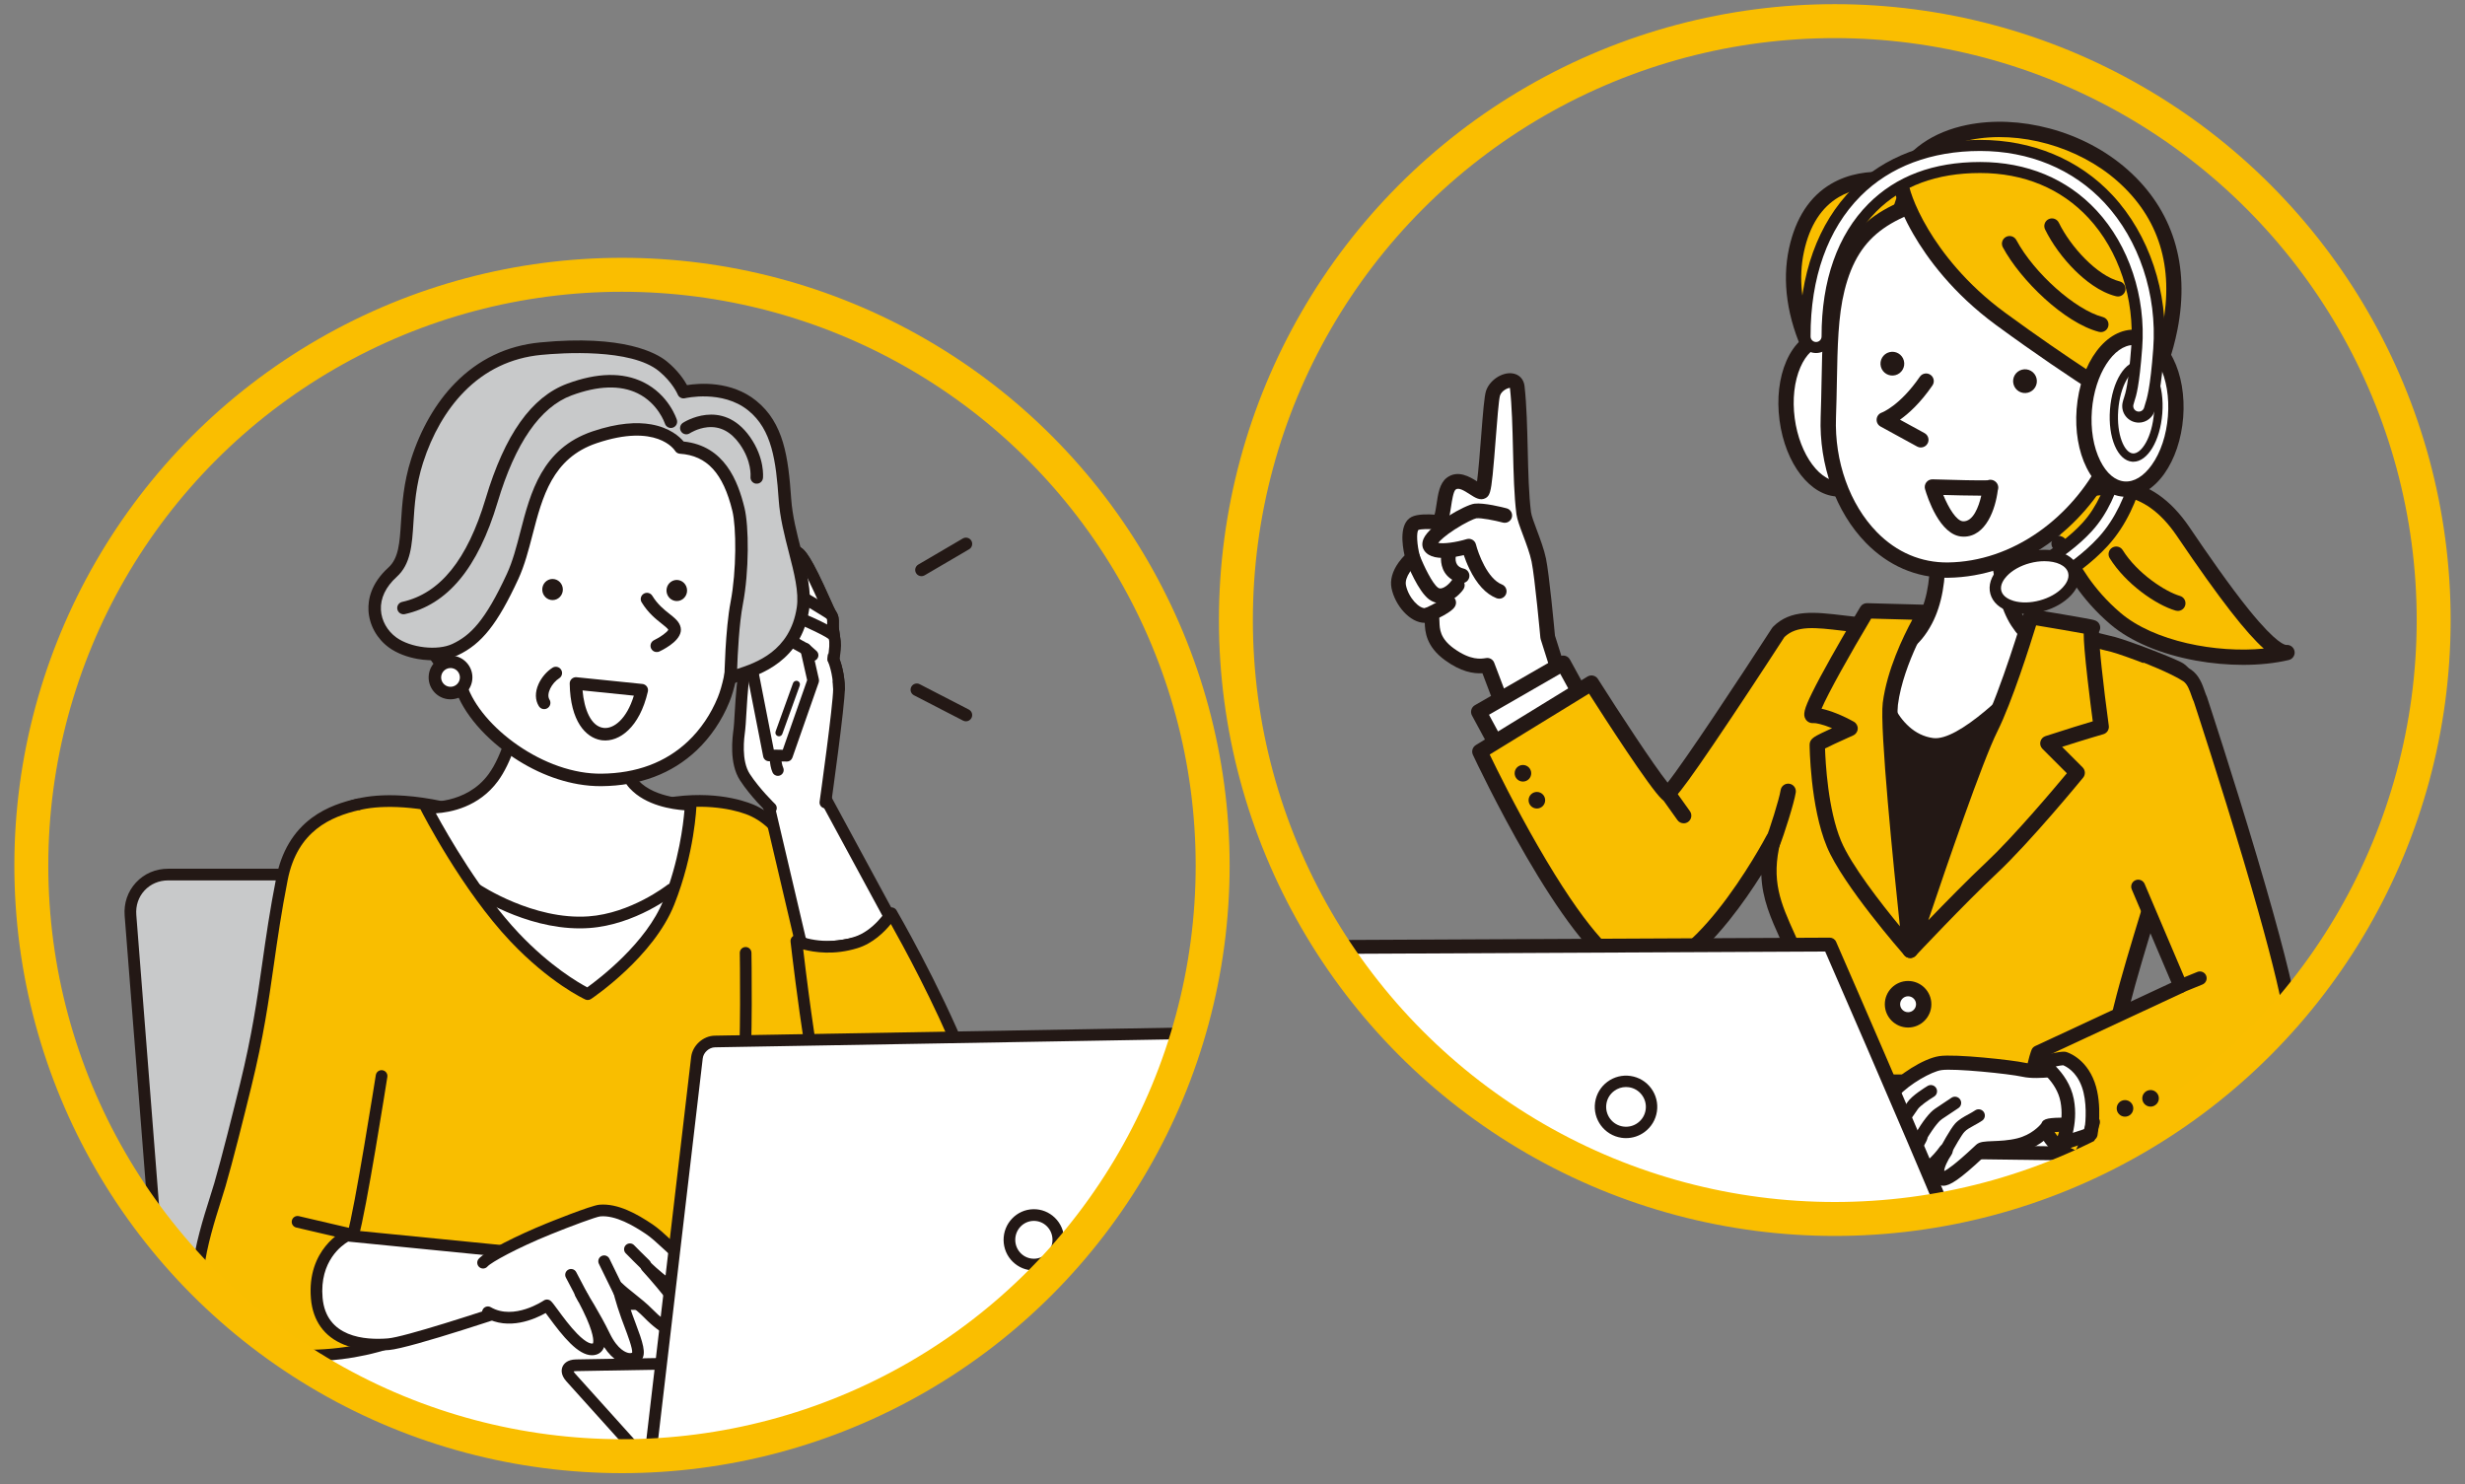 <?xml version="1.0" encoding="UTF-8"?>
<svg id="_レイヤー_1" data-name="レイヤー_1" xmlns="http://www.w3.org/2000/svg" xmlns:xlink="http://www.w3.org/1999/xlink" viewBox="0 0 1400 843">
  <rect x="0" y="0" width="1400" height="843" fill="#808080" stroke="none"/>
  <defs>
    <style>
      .cls-1 {
        fill: #c8c9ca;
      }

      .cls-2 {
        clip-path: url(#clippath-1);
      }

      .cls-3 {
        fill: #231815;
      }

      .cls-4 {
        fill: #fff;
      }

      .cls-5 {
        fill: #f9be00;
      }

      .cls-6 {
        clip-path: url(#clippath);
      }

      .cls-7 {
        fill: none;
        stroke: #fabe00;
        stroke-miterlimit: 10;
        stroke-width: 19.28px;
      }
    </style>
    <clipPath id="clippath">
      <circle class="cls-7" cx="353.26" cy="491.53" r="335.47"/>
    </clipPath>
    <clipPath id="clippath-1">
      <circle class="cls-7" cx="1042.07" cy="352.14" r="340.14"/>
    </clipPath>
  </defs>
  <g>
    <g class="cls-6">
      <g>
        <g>
          <path class="cls-1" d="M92.84,758.87c1,12.73,12.26,23.15,25.03,23.15h229.35c12.77,0,22.4-10.42,21.4-23.15l-18.73-239.04c-1-12.73-12.26-23.15-25.03-23.15H95.51c-12.77,0-22.4,10.42-21.4,23.15l18.73,239.04Z"/>
          <path class="cls-3" d="M89.53,759.13l-18.73-239.04c-.56-7.09,1.72-13.79,6.41-18.86,4.69-5.07,11.19-7.86,18.3-7.86h229.35c14.49,0,27.21,11.76,28.34,26.2l18.73,239.04c.56,7.09-1.72,13.79-6.41,18.86-4.69,5.07-11.19,7.86-18.3,7.86H117.87c-14.49,0-27.21-11.76-28.34-26.2ZM95.51,500c-5.24,0-10.01,2.04-13.43,5.73-3.42,3.7-5.08,8.61-4.67,13.84l18.73,239.04h0c.87,11.08,10.61,20.09,21.72,20.09h229.35c5.24,0,10.01-2.04,13.43-5.73,3.42-3.7,5.08-8.61,4.67-13.84l-18.73-239.04c-.87-11.08-10.61-20.09-21.72-20.09H95.51Z"/>
        </g>
        <g>
          <path class="cls-5" d="M209.33,779.69c-9.27,41.06-9.52,66.64-9.52,66.64l206.05-10.15s109.02-152.79,91.44-188.79c4.52,3.54-20.67-77.08-36.01-131.74-4.67-16.64-11.47-44.48-33.01-54.92-5.45-2.64-21.23-7.89-44.11-5.1-23.98,2.92-41.73,9.13-60.16,9.42-21.44.34-50.5-1.92-73.08-6.72-24.01-5.1-42.61-3.9-52.22,0-9.93,4.03-21.89,24.31-32.14,59.71-4.72,16.31,52.04,220.59,42.77,261.65Z"/>
          <path class="cls-3" d="M197.52,848.72c-.66-.63-1.03-1.51-1.02-2.42.01-1.06.36-26.4,9.6-67.33,5.37-23.81-12.52-105.98-26.9-172-12.76-58.6-17.77-83.13-15.82-89.84h0c10.16-35.09,22.27-57.06,34.08-61.86,4.43-1.8,21.42-7.13,54.15-.17,20.73,4.41,49.13,7.01,72.34,6.65,10.21-.16,20.12-2.17,31.58-4.51,8.76-1.78,17.81-3.62,28.23-4.89,26.46-3.23,42.93,3.94,45.96,5.41,21.86,10.59,29.21,37.04,34.07,54.55l.69,2.46c4.71,16.78,10.33,35.96,15.77,54.51,5.87,20.02,11.42,38.94,15.33,53.16,2.1,7.66,3.56,13.33,4.46,17.35.85,3.81,1.31,6.3,1.01,8.01,3.41,9.38.93,24.32-7.55,45.53-6.92,17.31-17.84,38.72-32.47,63.66-24.84,42.34-52.2,80.76-52.47,81.14-.59.83-1.52,1.34-2.54,1.39l-206.05,10.15c-.05,0-.11,0-.16,0-.85,0-1.68-.33-2.3-.93ZM455.31,753.6c42.82-72.97,42.82-96.95,39.01-104.76-.5-1.03-.43-2.22.14-3.16-.92-7.57-11.32-43.05-20.56-74.56-5.44-18.57-11.08-37.77-15.8-54.58-.22-.8-.45-1.63-.69-2.47-4.54-16.35-11.41-41.07-30.57-50.35-7.57-3.67-23.17-7.12-42.27-4.79-10.16,1.24-19.08,3.05-27.71,4.81-11.3,2.3-21.97,4.47-32.8,4.64-23.67.38-52.64-2.29-73.82-6.79-24.54-5.22-42.06-3.51-50.28-.17-2.47,1-7.61,4.5-14.29,16.62-5.59,10.13-11.09,24.29-15.91,40.94-1.67,5.76,7.28,46.85,15.93,86.58,14.52,66.66,32.58,149.63,26.89,174.87-7.13,31.58-8.88,54.1-9.3,62.41l200.82-9.89c4.97-7.06,29.1-41.64,51.23-79.34Z"/>
        </g>
        <g>
          <path class="cls-4" d="M299.69,365.38s-2.96,53.7-19.58,76.3c-14.08,19.13-38.09,16.93-38.09,16.93,0,0,22.88,44.77,50.25,73.69,22.18,23.43,41.55,32.32,41.55,32.32,0,0,34.54-23.18,46.04-52.11,11.5-28.93,12.4-55.5,12.4-55.5,0,0-21.21.26-32.08-11.45-12.85-13.83,2.71-44.72,8.39-79.05,4.43-26.73-68.87-1.13-68.87-1.13Z"/>
          <path class="cls-3" d="M332.42,567.63c-.81-.37-20.21-9.43-42.57-33.05-27.38-28.93-49.85-72.61-50.79-74.46-.55-1.08-.47-2.37.21-3.37.68-1,1.85-1.55,3.05-1.44.22.02,22.3,1.83,35.12-15.59,15.84-21.53,18.91-73.99,18.94-74.51.07-1.34.95-2.51,2.22-2.95.55-.19,13.64-4.74,28.59-8.02,21.15-4.63,34.51-4.29,40.84,1.03,2.31,1.94,4.84,5.56,3.81,11.78-1.79,10.82-4.6,21.48-7.07,30.89-5.25,19.94-9.78,37.17-2.16,45.37,9.73,10.47,29.43,10.38,29.61,10.39.9,0,1.78.35,2.41,1,.63.65.98,1.53.94,2.43-.04,1.11-1.05,27.48-12.63,56.61-11.75,29.55-45.83,52.66-47.28,53.63-.56.37-1.2.56-1.85.56-.47,0-.94-.1-1.38-.3ZM357.73,447.81c-10.1-10.87-5.14-29.73.61-51.57,2.56-9.72,5.2-19.78,6.94-30.29.56-3.4-.61-4.84-1.54-5.62-8.16-6.87-40.78.69-60.89,7.46-.77,10.62-4.83,55.12-20.07,75.84-10.79,14.67-26.73,17.74-35.24,18.27,6.69,12.28,25.63,45.38,47.14,68.1,17.74,18.74,33.78,28.05,38.86,30.74,6.78-4.88,33.63-25.31,43.24-49.47,8.82-22.19,11.3-43.19,11.95-51.09-6.86-.48-21.93-2.64-30.98-12.38Z"/>
        </g>
        <path class="cls-3" d="M384.76,747.94c.15,0,.31-.01.47-.03,1.81-.26,3.08-1.93,2.82-3.75-.36-2.58.43-7.43,1.43-13.58,1.02-6.24,2.29-14,3.09-23.49,1.18-13.91,10.18-31.88,18.12-47.74,7.2-14.38,14.01-27.97,14.74-37.71,2.24-29.63,1.37-80.03,1.36-80.54-.03-1.81-1.51-3.26-3.31-3.26-.02,0-.04,0-.06,0-1.83.03-3.29,1.54-3.26,3.38,0,.5.87,50.6-1.34,79.92-.64,8.44-7.16,21.46-14.06,35.24-8.61,17.19-17.51,34.97-18.8,50.15-.78,9.24-2.03,16.86-3.03,22.98-1.14,6.96-1.96,11.99-1.45,15.57.23,1.66,1.65,2.85,3.28,2.85Z"/>
        <g>
          <g>
            <path class="cls-4" d="M454.53,533.95s1.8,7.2,28.81,2.25c14-2.57,22.28-14.85,22.28-14.85l-40.95-75.59-30,3.64,19.86,84.55Z"/>
            <path class="cls-3" d="M457.83,540.1c-5.21-1.61-6.3-4.5-6.52-5.35,0-.02,0-.03-.01-.05l-19.86-84.55c-.22-.92-.03-1.88.51-2.66.54-.77,1.38-1.28,2.32-1.39l30-3.64c1.35-.17,2.67.52,3.32,1.71l40.95,75.59c.59,1.09.52,2.41-.17,3.43-.37.55-9.23,13.48-24.43,16.26-6.51,1.19-12.11,1.79-16.77,1.79-3.73,0-6.85-.38-9.34-1.15ZM462.83,449.33l-24.08,2.92,18.9,80.48c.72.65,5.38,3.83,25.09.22,9.58-1.76,16.33-8.76,18.94-11.91l-38.85-71.71ZM454.53,533.95h0,0Z"/>
          </g>
          <g>
            <path class="cls-4" d="M468.76,455.76s7.73-55,7.73-64.54c0-9.55-3.18-16.82-3.18-16.82,0,0,.98-11.09.07-15.64-.91-4.55.63-7.07-1.43-9.82-1.97-2.62-15.45-37.73-20.45-35.45-5,2.27-5.91,10.45-5,13.64.91,3.18,2.27,8.64,2.27,8.64,0,0-18.64-9.09-16.82-1.82,1.82,7.27,12.27,13.64,12.27,13.64,0,0-7.73,2.73-5.91,7.27,1.82,4.55,19.09,13.64,19.09,13.64,0,0-3.64,17.73-7.27,25.45-3.64,7.73-6.36,13.18-6.36,13.18,0,0-11.45,3.38-11.45-5.63,0-.74.03-6.24-.84-14.66-.72-7.03-.52-19.13-3.62-17.89-6.82,2.73-6.99,38.31-7.9,45.12-.91,6.82-2.2,19.17,3.14,27.34,5.87,8.98,14.76,17.53,14.76,17.53"/>
            <path class="cls-3" d="M435.55,461.33c-.37-.36-9.22-8.92-15.23-18.11-6.31-9.65-4.38-24.14-3.65-29.59.18-1.36.35-4.29.54-7.69,1.41-24.65,3.25-37.61,9.41-40.08,1.32-.53,2.76-.41,3.93.34,2.88,1.82,3.3,6.39,3.83,14.99.12,1.93.23,3.75.39,5.3.78,7.57.86,12.97.86,15,0,1.7.58,2.14.77,2.28,1.04.78,3.29.76,5.09.46,1.03-2.1,3.12-6.37,5.63-11.71,2.65-5.64,5.39-17.27,6.51-22.3-6.21-3.4-16.59-9.62-18.4-14.15-.72-1.81-.68-3.69.11-5.44.62-1.36,1.63-2.49,2.73-3.39-3.53-2.85-8.05-7.34-9.34-12.51-.82-3.28.84-5.05,1.59-5.66,2.73-2.21,8.13-1.12,13.52.91-.19-.7-.37-1.37-.54-1.96-1.28-4.47-.06-14.44,6.82-17.57,1.12-.51,2.4-.53,3.62-.07,3.52,1.33,7.21,6.26,17.58,29.49,1.34,3,2.86,6.4,3.31,7.11,1.88,2.53,1.82,4.97,1.77,7.13-.03,1.22-.06,2.49.24,3.99.86,4.29.27,12.96.05,15.78.87,2.27,3.13,8.98,3.13,17.33,0,9.67-7.44,62.75-7.76,65.01-.25,1.81-1.93,3.07-3.75,2.82-1.81-.26-3.08-1.93-2.82-3.75.08-.55,7.69-54.88,7.69-64.08,0-8.68-2.88-15.43-2.9-15.49-.22-.51-.31-1.07-.27-1.62.26-2.96.79-11.36.12-14.7-.44-2.22-.4-4.01-.36-5.45.05-1.88,0-2.39-.47-3.02-.69-.92-1.55-2.79-4.03-8.35-2.77-6.19-9.81-21.98-13.29-25.48-2.25,2.06-2.83,7.22-2.29,9.11.91,3.2,2.24,8.52,2.3,8.74.31,1.25-.13,2.57-1.13,3.38-1,.81-2.38.97-3.54.41-4.24-2.07-9.05-3.77-11.65-4.21,2.01,4.42,7.95,8.78,10.28,10.21,1.09.66,1.7,1.9,1.57,3.17-.13,1.27-.98,2.36-2.18,2.79-1.55.56-3.55,1.8-3.95,2.68-.04.09-.04.1,0,.22.88,1.9,9.09,7.48,17.56,11.95,1.31.69,2,2.16,1.7,3.6-.15.74-3.76,18.21-7.52,26.2-3.61,7.67-6.37,13.2-6.4,13.25-.41.82-1.15,1.44-2.03,1.7-.78.23-7.76,2.16-12.27-1.21-1.57-1.17-3.44-3.44-3.44-7.66,0-1.87-.08-6.99-.82-14.26-.17-1.68-.29-3.57-.41-5.57-.1-1.58-.23-3.66-.41-5.56-.56,1.93-1.17,4.74-1.73,8.83-.97,7.09-1.44,15.39-1.79,21.45-.21,3.67-.38,6.57-.59,8.18-.64,4.78-2.33,17.49,2.63,25.09,5.59,8.55,14.2,16.88,14.28,16.96,1.32,1.27,1.36,3.37.09,4.69-.65.68-1.52,1.02-2.39,1.02-.83,0-1.66-.31-2.3-.93ZM435.13,333.01h0Z"/>
          </g>
          <path class="cls-3" d="M441.78,440.64c.45,0,.91-.09,1.35-.29,1.67-.74,2.43-2.7,1.68-4.38-2.58-5.79-.08-19.93,1.1-24.89.42-1.78-.68-3.57-2.46-3.99-1.78-.42-3.57.68-3.99,2.46-.49,2.05-4.65,20.25-.7,29.12.55,1.24,1.76,1.97,3.03,1.97Z"/>
          <g>
            <g>
              <polygon class="cls-4" points="442.83 302.13 461.86 386.48 446.91 429.18 436.72 429 420.77 347.59 437.88 301.68 442.83 302.13"/>
              <path class="cls-3" d="M446.85,432.5l-10.19-.18c-1.56-.03-2.89-1.14-3.2-2.68l-15.95-81.41c-.12-.6-.07-1.22.15-1.8l17.11-45.91c.52-1.4,1.93-2.28,3.41-2.14l4.95.45c1.43.13,2.62,1.17,2.93,2.57l19.03,84.35c.14.61.1,1.24-.1,1.83l-14.95,42.71c-.47,1.33-1.72,2.22-3.13,2.22-.02,0-.04,0-.06,0ZM440.13,305.21h-.02s-15.89,42.66-15.89,42.66l15.25,77.86,5.11.09,13.84-39.55-18.29-81.06Z"/>
            </g>
            <path class="cls-3" d="M442.41,418.16c.83,0,1.61-.51,1.91-1.34l9.9-27.46c.38-1.05-.17-2.22-1.22-2.6-1.05-.38-2.22.17-2.6,1.22l-9.9,27.46c-.38,1.05.17,2.22,1.22,2.6.23.08.46.12.69.12Z"/>
          </g>
          <g>
            <g>
              <path class="cls-4" d="M476.49,391.22c0-9.55-3.18-16.82-3.18-16.82,0,0,.98-11.09.07-15.64-.91-4.55.63-7.07-1.43-9.82-1.97-2.62-15.45-37.73-20.45-35.45-5,2.27-5.91,10.45-5,13.64.91,3.18,2.27,8.64,2.27,8.64,0,0-18.64-9.09-16.82-1.82,1.82,7.27,12.27,13.64,12.27,13.64,0,0-7.73,2.73-5.91,7.27,1.82,4.55,19.09,13.64,19.09,13.64"/>
              <path class="cls-3" d="M476.49,394.54c1.83,0,3.32-1.49,3.32-3.32,0-8.35-2.26-15.05-3.13-17.33.22-2.82.81-11.49-.05-15.78-.3-1.5-.27-2.76-.24-3.99.05-2.16.11-4.6-1.77-7.13-.45-.7-1.96-4.1-3.31-7.11-10.37-23.22-14.06-28.15-17.58-29.49-1.22-.46-2.5-.43-3.62.07-6.88,3.13-8.09,13.1-6.82,17.57.17.61.36,1.3.56,2.03-.34-.13-.69-.26-1.04-.38-6.44-2.3-10.18-2.48-12.5-.59-.75.61-2.41,2.38-1.59,5.66,1.29,5.17,5.81,9.67,9.34,12.51-1.1.9-2.11,2.02-2.73,3.39-.79,1.75-.83,3.63-.11,5.44,2.05,5.13,15.11,12.44,20.63,15.34,1.62.85,3.63.23,4.48-1.39.85-1.62.23-3.63-1.39-4.48-8.47-4.46-16.68-10.04-17.56-11.95-.05-.12-.04-.14,0-.22.4-.89,2.4-2.12,3.95-2.68,1.2-.43,2.05-1.52,2.18-2.79.13-1.27-.48-2.5-1.57-3.17-2.34-1.43-8.27-5.8-10.28-10.21,2.6.44,7.41,2.14,11.65,4.21,1.16.56,2.54.41,3.54-.41,1-.81,1.44-2.13,1.13-3.38-.06-.22-1.39-5.54-2.3-8.74-.54-1.89.04-7.05,2.29-9.11,3.48,3.5,10.53,19.29,13.29,25.48,2.48,5.55,3.34,7.43,4.03,8.35.48.64.52,1.14.47,3.02-.04,1.44-.08,3.23.36,5.45.67,3.34.14,11.74-.12,14.7-.05.55.04,1.11.27,1.62.03.06,2.9,6.81,2.9,15.49,0,1.83,1.48,3.32,3.32,3.32Z"/>
            </g>
            <g>
              <path class="cls-4" d="M473.31,374.4s2.48-11.03-.24-13.75c-2.73-2.73-21.57-11.25-28.85-13.06"/>
              <path class="cls-3" d="M473.31,377.72c1.52,0,2.89-1.05,3.23-2.59.87-3.85,2.49-13.2-1.13-16.83-3.63-3.63-23.5-12.22-30.39-13.94-1.78-.44-3.58.64-4.02,2.41-.44,1.78.64,3.58,2.41,4.02,7.5,1.88,24.99,10.09,27.25,12.14.67,1.23.39,6.39-.59,10.73-.4,1.79.72,3.56,2.51,3.96.24.06.49.08.73.08Z"/>
            </g>
            <g>
              <path class="cls-4" d="M471.94,348.95s-15.95-10.3-23.18-13.18"/>
              <path class="cls-3" d="M471.94,352.26c1.09,0,2.16-.54,2.79-1.52.99-1.54.55-3.59-.99-4.59-.66-.43-16.31-10.5-23.75-13.47-1.7-.68-3.63.15-4.31,1.85-.68,1.7.15,3.63,1.85,4.31,6.85,2.74,22.46,12.79,22.61,12.89.56.36,1.18.53,1.8.53Z"/>
            </g>
            <g>
              <line class="cls-4" x1="457.4" y1="368.49" x2="461.49" y2="372.13"/>
              <path class="cls-3" d="M461.49,375.44c.91,0,1.82-.38,2.48-1.11,1.22-1.37,1.09-3.47-.28-4.68l-4.09-3.64c-1.37-1.22-3.47-1.09-4.68.28-1.22,1.37-1.09,3.47.28,4.68l4.09,3.64c.63.56,1.42.84,2.2.84Z"/>
            </g>
          </g>
        </g>
        <path class="cls-3" d="M329.24,527.24c1.81,0,3.63-.06,5.46-.19,26.15-1.85,47.53-18.57,48.43-19.28,1.44-1.14,1.68-3.22.54-4.66-1.14-1.43-3.22-1.68-4.66-.54-.31.24-20.78,16.17-44.78,17.86-31.31,2.23-61.43-17.83-61.73-18.03-1.52-1.02-3.58-.62-4.6.89-1.02,1.52-.63,3.58.89,4.6,1.23.83,29,19.35,60.45,19.35Z"/>
        <g>
          <rect class="cls-4" x="-163.03" y="740.87" width="1154.09" height="259.73" transform="translate(828.02 1741.47) rotate(-180)"/>
          <path class="cls-3" d="M-166.06,1000.6v-259.73c0-1.67,1.35-3.03,3.03-3.03H991.05c1.67,0,3.03,1.35,3.03,3.03v259.73c0,1.67-1.35,3.03-3.03,3.03H-163.03c-1.67,0-3.03-1.35-3.03-3.03ZM988.03,743.9H-160s0,253.68,0,253.68H988.03s0-253.68,0-253.68Z"/>
        </g>
        <g>
          <path class="cls-4" d="M362.65,825.06c3.36,3.73,10.22,6.72,15.25,6.63l377.71-6.57c5.02-.09,6.38-3.21,3.02-6.95l-38.48-42.74c-3.36-3.73-10.22-6.72-15.25-6.63l-377.71,6.57c-5.02.09-6.38,3.21-3.02,6.95l38.48,42.74Z"/>
          <path class="cls-3" d="M360.19,827.27l-38.48-42.74c-3.44-3.82-2.86-6.89-2.21-8.38.65-1.49,2.51-4.01,7.64-4.1l377.71-6.57c5.97-.12,13.77,3.29,17.77,7.73l38.48,42.74c3.44,3.82,2.86,6.89,2.21,8.38-.65,1.49-2.51,4.01-7.64,4.1l-377.71,6.57c-.09,0-.18,0-.27,0-5.93,0-13.57-3.36-17.5-7.73ZM756.17,820.39l-38.48-42.74c-2.72-3.02-8.69-5.59-12.72-5.53l-377.71,6.57c-.7.01-1.18.11-1.48.2.14.28.4.69.87,1.22l38.48,42.74h0c2.72,3.02,8.68,5.57,12.72,5.53l377.71-6.57c.7-.01,1.18-.11,1.48-.2-.14-.28-.4-.69-.87-1.22Z"/>
        </g>
        <path class="cls-3" d="M523.33,327.24c.61,0,1.22-.16,1.79-.49l25.29-14.81c1.69-.99,2.25-3.16,1.27-4.85-.99-1.69-3.16-2.25-4.85-1.27l-25.29,14.81c-1.69.99-2.25,3.16-1.27,4.85.66,1.13,1.84,1.75,3.06,1.75Z"/>
        <path class="cls-3" d="M548.61,409.66c1.28,0,2.52-.7,3.15-1.92.9-1.74.22-3.87-1.52-4.77l-27.91-14.4c-1.74-.9-3.87-.21-4.77,1.52-.9,1.74-.22,3.87,1.52,4.77l27.91,14.4c.52.27,1.07.39,1.62.39Z"/>
        <g>
          <path class="cls-5" d="M506.3,518.65s23.86,40.96,40.51,81.93c9.24,22.72,6.45,45.39-4.73,59.87-29.71,38.49-58.74,11.25-68.65-7.65-7.94-15.16-17.11-83.28-21.16-118.39,0,0,14.85,6.75,33.76.9,12.54-3.88,20.26-16.66,20.26-16.66Z"/>
          <path class="cls-3" d="M507.59,683.12c-7.76-.68-15.64-4.34-22.78-10.59-5.69-4.98-10.77-11.44-14.31-18.2-9.42-17.99-19.57-102.74-21.51-119.55-.14-1.19.38-2.36,1.34-3.06.97-.7,2.24-.83,3.32-.34.14.06,13.91,6.17,31.41.75,11.14-3.45,18.33-15.09,18.4-15.21h0c.6-.99,1.68-1.6,2.84-1.6,0,0,.02,0,.03,0,1.17,0,2.25.64,2.84,1.65.24.41,24.17,41.64,40.72,82.35,9.27,22.8,7.29,47-5.17,63.14-10.65,13.8-22.18,20.77-34.32,20.77-.93,0-1.87-.04-2.8-.12ZM487.02,538.47c-13.23,4.09-24.55,2.41-30.84.73,8.24,69.89,15.99,104.03,20.2,112.05,6.14,11.72,18.35,24.08,31.79,25.26,10.77.94,21.29-5.14,31.29-18.1,11.03-14.28,12.67-35.97,4.28-56.59-13.22-32.51-31.21-65.39-37.78-77.06-3.6,4.43-10.14,10.99-18.94,13.71ZM506.29,518.65h0,0Z"/>
        </g>
        <g>
          <g>
            <path class="cls-5" d="M226.61,760.52c-41.11,15.9-88.98,9.45-104.73-3.6-21.13-17.51-2.97-63.66,3-84.03,4.26-14.53,10.99-41.55,14.7-56.72,11.7-47.71,11.71-72.2,20.56-117.04,6.3-31.96,29.71-39.16,43.21-42.31"/>
            <path class="cls-3" d="M174.18,773.17c17.48,0,36.44-2.91,53.63-9.56,1.71-.66,2.56-2.58,1.9-4.29-.66-1.71-2.58-2.56-4.29-1.9-18.27,7.07-39.74,10.21-60.46,8.84-17.82-1.17-33.51-5.74-40.96-11.91-16.92-14.02-5.38-50.5,1.51-72.29.95-2.99,1.84-5.82,2.55-8.25,4.04-13.79,10.25-38.53,14.74-56.86,6.89-28.1,9.72-47.97,12.72-69.01,2.08-14.59,4.23-29.69,7.87-48.18,5.54-28.08,24.67-35.98,40.71-39.72,1.78-.42,2.89-2.2,2.48-3.98-.42-1.78-2.2-2.89-3.98-2.48-7.36,1.72-16.9,4.51-25.53,10.92-10.48,7.79-17.27,19.22-20.18,33.98-3.68,18.67-5.84,33.85-7.93,48.53-2.97,20.87-5.78,40.58-12.59,68.36-3.67,14.95-10.45,42.18-14.67,56.58-.69,2.36-1.58,5.16-2.51,8.11-7.4,23.39-19.78,62.53.58,79.4,10.22,8.47,30.99,13.7,54.42,13.7Z"/>
          </g>
          <g>
            <path class="cls-4" d="M197.05,701.73l89.93,8.91,8.81,30.4s-62.99,21.39-75.16,22.38c-12.18.99-38.44.11-40.72-26.11-2.28-26.22,17.15-35.58,17.15-35.58Z"/>
            <path class="cls-3" d="M195.32,763.64c-11.15-4.49-17.62-13.5-18.72-26.05-2.45-28.18,18.14-38.43,19.02-38.85.55-.26,1.16-.37,1.77-.31l89.93,8.91c1.35.13,2.48,1.08,2.86,2.38l8.81,30.4c.49,1.7-.44,3.49-2.12,4.06-2.59.88-63.52,21.53-75.96,22.54-1.85.15-3.92.25-6.15.25-5.98,0-13.01-.75-19.43-3.33ZM284.42,713.71l-86.68-8.58c-3.38,1.97-16.35,10.98-14.53,31.89,1.97,22.57,24.12,24.15,37.15,23.09,9.14-.74,52.06-14.7,71.36-21.2l-7.3-25.2Z"/>
          </g>
          <g>
            <g>
              <path class="cls-4" d="M277.11,745.27c15.17,8.8,33.55-3.91,33.55-3.91,2.95,2.78,17.83,27.34,26.95,24.82,9.13-2.52-7.93-31.66-7.93-31.66,0,0,8.36,13.18,13.61,24.07,6.97,14.46,15.98,14.64,18.44,11.65,2.32-2.82-2.31-13.31-5.72-22.73-3.12-8.62-4.94-16.34-4.94-16.34,4.08,4.03,11.86,9.28,17.09,14.65,13.12,13.46,21.25,12.45,23.64,9.76,4.16-4.67-24.64-36.25-24.64-36.25,0,0,28.7,27.68,36.89,17.72,4.66-5.66-6.62-14.47-16.9-23.08-7.58-6.34-13.06-12.35-18.51-16-9.21-6.16-19-11.28-27.94-10.5-3.33.29-20.64,6.98-29.31,10.51-17.43,7.09-34.13,15.77-37.01,19.1"/>
              <path class="cls-3" d="M356.54,775c-3.01-.36-8.36-2.21-13.45-10-.05.14-.1.26-.15.39-.81,2-2.39,3.41-4.45,3.98-.75.21-1.51.31-2.28.31-7.95,0-16.52-10.69-24.66-21.78-.54-.74-1.12-1.52-1.63-2.2-5.99,3.38-21.09,10.21-34.48,2.44-1.58-.92-2.12-2.95-1.21-4.53.92-1.58,2.95-2.12,4.53-1.2,13.14,7.62,29.84-3.66,30-3.77,1.29-.89,3.02-.76,4.16.31.84.79,1.88,2.19,3.96,5.03,2.87,3.91,6.81,9.27,10.88,13.43,5.76,5.88,8.3,5.76,8.95,5.58.01,0,.02,0,.03,0,.16-.32,1.24-3.2-3.52-14.11-2.89-6.61-6.38-12.61-6.42-12.67-.91-1.56-.41-3.57,1.14-4.51,1.54-.94,3.56-.47,4.53,1.06.35.54,8.52,13.47,13.79,24.4,4.64,9.63,9.53,11.05,10.91,11.26,1,.15,1.6-.04,1.86-.18.36-2.25-2.57-10.03-4.35-14.74-.61-1.62-1.22-3.24-1.8-4.84-3.15-8.69-4.98-16.39-5.05-16.71-.34-1.44.31-2.93,1.6-3.66,1.29-.73,2.9-.51,3.96.54,1.7,1.68,4.21,3.68,6.87,5.81,3.39,2.7,7.23,5.77,10.26,8.88,9.29,9.54,14.92,10.44,16.9,10.42.62-.01,1.07-.12,1.39-.24-1.08-4.61-12.96-19.9-24.11-32.12-1.21-1.32-1.15-3.36.14-4.61,1.28-1.25,3.33-1.25,4.61,0,7.82,7.54,22.87,19.33,29.92,18.95,1.24-.07,1.78-.54,2.11-.94,2.29-2.79-8.32-11.63-14.66-16.92l-1.81-1.51c-3.14-2.63-5.97-5.24-8.46-7.54-3.62-3.34-6.75-6.23-9.77-8.25-6.93-4.63-17.13-10.69-25.81-9.95-2.34.21-16.81,5.58-28.34,10.27-19.13,7.78-33.71,15.85-35.75,18.2-1.2,1.39-3.29,1.54-4.68.34s-1.54-3.29-.34-4.68c3.7-4.28,22.36-13.54,38.26-20.01,1.03-.42,25.39-10.32,30.27-10.74,10.62-.93,21.65,5.42,30.06,11.05,3.45,2.31,6.76,5.36,10.58,8.89,2.56,2.36,5.2,4.8,8.22,7.33l1.8,1.51c4.9,4.09,9.97,8.31,13.26,12.25,5.74,6.86,4.4,11.39,2.27,13.98-1.67,2.03-4.04,3.19-6.85,3.35-3.54.21-7.77-1.27-12.04-3.52,8.63,11.81,8.97,16.08,6.56,18.79-1.53,1.72-3.91,2.71-6.7,2.77-4.34.09-11.62-1.98-21.8-12.42-2.46-2.53-5.54-5.04-8.59-7.48.57,1.81,1.22,3.75,1.94,5.74.57,1.57,1.17,3.17,1.77,4.76,4.18,11.1,6.4,17.56,3.39,21.21-1.45,1.76-3.79,2.74-6.43,2.74-.43,0-.88-.03-1.32-.08ZM359.01,768.41s0,0,0,0h0ZM336.81,762.96h0Z"/>
            </g>
            <g>
              <path class="cls-4" d="M366.5,718.18s-7.61-7.45-8.74-8.71"/>
              <path class="cls-3" d="M366.5,721.5c.86,0,1.72-.33,2.37-1,1.28-1.31,1.26-3.41-.05-4.69-2.91-2.85-7.82-7.7-8.59-8.55-1.22-1.36-3.32-1.47-4.68-.25-1.36,1.22-1.48,3.32-.25,4.68,1.16,1.29,8.1,8.09,8.89,8.86.65.63,1.48.95,2.32.95Z"/>
            </g>
            <g>
              <line class="cls-4" x1="351.47" y1="733.37" x2="343.13" y2="716.3"/>
              <path class="cls-3" d="M351.48,736.68c.49,0,.99-.11,1.45-.34,1.65-.8,2.33-2.79,1.52-4.44l-8.34-17.06c-.8-1.65-2.79-2.33-4.44-1.52-1.65.8-2.33,2.79-1.52,4.44l8.34,17.06c.58,1.18,1.75,1.86,2.98,1.86Z"/>
            </g>
            <g>
              <line class="cls-4" x1="331.29" y1="737.25" x2="324.33" y2="724"/>
              <path class="cls-3" d="M331.3,740.57c.52,0,1.05-.12,1.54-.38,1.62-.85,2.24-2.86,1.39-4.48l-6.97-13.25c-.85-1.62-2.86-2.24-4.48-1.39-1.62.85-2.24,2.86-1.39,4.48l6.97,13.25c.59,1.13,1.75,1.77,2.94,1.77Z"/>
            </g>
          </g>
          <g>
            <line class="cls-4" x1="200.5" y1="701.26" x2="168.99" y2="693.9"/>
            <path class="cls-3" d="M200.51,704.57c1.51,0,2.87-1.03,3.23-2.56.42-1.78-.69-3.57-2.48-3.98l-31.51-7.35c-1.78-.42-3.57.69-3.98,2.48-.42,1.78.69,3.57,2.48,3.98l31.51,7.35c.25.06.51.09.76.09Z"/>
          </g>
          <g>
            <path class="cls-4" d="M216.71,611.08s-12.15,77.12-16.21,90.18"/>
            <path class="cls-3" d="M200.51,704.57c1.41,0,2.73-.91,3.17-2.33,4.08-13.13,15.82-87.49,16.31-90.64.29-1.81-.95-3.51-2.76-3.79-1.81-.29-3.51.95-3.79,2.76-.12.77-12.16,77.03-16.1,89.71-.54,1.75.44,3.61,2.18,4.15.33.1.66.15.98.15Z"/>
          </g>
        </g>
        <g>
          <g>
            <path class="cls-4" d="M369.83,822.77c-.58,4.99,3.05,9,8.07,8.91l377.71-6.57c5.02-.09,9.61-4.24,10.2-9.23l26-222.05c.58-4.99-3.05-9-8.07-8.91l-377.71,6.57c-5.02.09-9.61,4.24-10.2,9.23l-26,222.05Z"/>
            <path class="cls-3" d="M369.3,831.36c-2.18-2.41-3.16-5.6-2.77-8.97l26-222.05c.77-6.59,6.8-12.05,13.43-12.16l377.71-6.57c3.4-.08,6.47,1.23,8.66,3.64,2.18,2.41,3.16,5.6,2.77,8.97l-26,222.05c-.77,6.59-6.8,12.05-13.43,12.16l-377.71,6.57c-.07,0-.15,0-.22,0-3.31,0-6.3-1.29-8.43-3.65ZM783.79,588.23l-377.71,6.57c-3.38.06-6.57,2.94-6.96,6.3l-26,222.05h0c-.17,1.45.22,2.78,1.1,3.75.88.97,2.18,1.5,3.62,1.46l377.71-6.57c3.38-.06,6.57-2.94,6.96-6.3l26-222.05c.17-1.45-.22-2.78-1.1-3.75-.86-.95-2.1-1.46-3.52-1.46-.03,0-.07,0-.1,0Z"/>
          </g>
          <g>
            <path class="cls-4" d="M573.3,704.36c.13,7.77,6.45,13.95,14.12,13.82,7.67-.13,13.78-6.54,13.64-14.3-.13-7.77-6.45-13.95-14.12-13.82-7.67.13-13.78,6.54-13.64,14.3Z"/>
            <path class="cls-3" d="M575.22,716.6c-3.3-3.22-5.15-7.55-5.23-12.19-.16-9.58,7.42-17.51,16.9-17.67,4.6-.09,8.96,1.66,12.26,4.89,3.3,3.22,5.15,7.55,5.23,12.19.16,9.58-7.42,17.51-16.9,17.67-.1,0-.2,0-.3,0-4.49,0-8.73-1.73-11.96-4.9ZM587.01,693.37c-5.83.1-10.49,5-10.39,10.93.05,2.88,1.2,5.56,3.24,7.56,2.03,1.98,4.7,3.05,7.51,3,5.83-.1,10.49-5,10.39-10.93-.05-2.88-1.2-5.56-3.24-7.56-1.98-1.94-4.58-3-7.32-3-.06,0-.12,0-.19,0Z"/>
          </g>
        </g>
        <g>
          <g>
            <path class="cls-4" d="M418.22,358.71s-1.6,24.78-7.24,38.6c-3.98,9.74-20.36,45.13-69.41,45.62-39.74.4-81.17-36.19-81.48-62.58,0,0-14.18-.03-15.92-18.41-1.74-18.37,4.44-37.51,11.27-36.74,6.83.77,10.3,2.65,10.3,2.65,0,0,32.95-84.77,85.68-85.51,52.73-.74,75.72,30.7,71.77,77.84-2.68,32-4.09,24.79-4.97,38.52Z"/>
            <path class="cls-3" d="M283.82,424.45c-15.68-12.65-25.58-27.72-27.07-40.95-6.26-1.43-14.75-6.94-16.1-21.22-1.44-15.21,2.28-31.87,8.46-37.95,2.58-2.53,5.09-2.84,6.75-2.65,3.39.38,6.04,1.02,7.94,1.61,2.92-6.83,10.48-23.25,22.11-39.94,20.08-28.83,42.73-44.23,65.48-44.55,25.69-.36,45.38,6.6,58.51,20.67,13.18,14.13,19.01,35.23,16.85,61.02-1.6,19.04-2.77,24.48-3.63,28.45-.58,2.67-.99,4.6-1.34,10h0c-.07,1.04-1.71,25.53-7.5,39.71-4.3,10.55-10.75,20.06-18.65,27.52-14.04,13.26-32.21,20.09-54.01,20.31-4.35.04-8.79-.34-13.27-1.12-15.25-2.66-30.92-9.94-44.52-20.91ZM414.68,358.49c.38-5.92.87-8.18,1.49-11.04.82-3.78,1.94-8.97,3.49-27.55,1.99-23.73-3.19-42.95-14.97-55.58-11.7-12.55-29.61-18.74-53.21-18.41-49.72.69-82.1,82.42-82.42,83.25-.37.94-1.13,1.67-2.07,2.03-.94.35-2.01.29-2.9-.18-.03-.02-3.1-1.59-9.03-2.26-.04,0-.39.09-.97.66-4.07,4-7.69,18.21-6.37,32.21,1.38,14.53,11.3,15.16,12.39,15.19,1.95,0,3.52,1.57,3.54,3.51.25,22.12,32.56,52.24,66.06,58.07,3.94.69,7.91,1.04,11.83,1,19.95-.2,36.5-6.38,49.2-18.37,7.17-6.77,13.03-15.43,16.95-25.04,5.34-13.09,6.97-37.18,6.98-37.48h0Z"/>
          </g>
          <path class="cls-3" d="M308.07,333.74c-.57,3.26,1.54,6.38,4.72,6.97,3.18.59,6.22-1.57,6.79-4.83.57-3.26-1.54-6.38-4.72-6.97-3.18-.59-6.22,1.57-6.79,4.83Z"/>
          <path class="cls-3" d="M378.63,334.29c-.57,3.26,1.54,6.37,4.72,6.97,3.18.59,6.22-1.57,6.79-4.83.57-3.26-1.54-6.37-4.72-6.97-3.18-.59-6.22,1.57-6.79,4.83Z"/>
          <path class="cls-3" d="M372.4,370.27c.7.12,1.45.03,2.14-.3,4.09-1.96,13.44-7.2,12.04-13.64-.7-3.24-3.33-5.31-6.36-7.71-3-2.37-6.73-5.32-9.73-10.24-1.02-1.68-3.2-2.21-4.88-1.19-1.68,1.02-2.21,3.2-1.19,4.88,3.66,6.02,8.13,9.55,11.39,12.13,1.51,1.19,3.36,2.65,3.76,3.46-.61,1.35-4.41,4.14-8.1,5.91-1.77.85-2.51,2.97-1.67,4.74.52,1.08,1.5,1.77,2.6,1.96Z"/>
          <g>
            <path class="cls-4" d="M327.11,388.15c.58,37.76,29.57,37.85,37.38,3.82l-37.38-3.82Z"/>
            <path class="cls-3" d="M323.56,388.21c-.02-1.01.4-1.99,1.15-2.67.75-.69,1.75-1.02,2.76-.92l37.38,3.82c1.01.1,1.93.64,2.53,1.46s.8,1.87.57,2.86c-4.71,20.52-16.33,28.7-25.76,27.7-.33-.03-.66-.08-.99-.14-8.49-1.48-17.31-10.59-17.64-32.12ZM330.86,392.11c.9,10.6,4.75,20.53,12.07,21.3,5.59.59,13-4.96,17.06-18.33l-29.13-2.98Z"/>
          </g>
          <g>
            <path class="cls-4" d="M315.67,382.22c-5.38,3.42-9.97,11.57-6.62,16.95"/>
            <path class="cls-3" d="M308.45,402.67c.83.14,1.72,0,2.49-.49,1.66-1.04,2.17-3.23,1.13-4.89-2.03-3.25,1.39-9.46,5.51-12.07,1.66-1.05,2.15-3.25,1.09-4.9-1.05-1.66-3.25-2.15-4.9-1.09-3.3,2.09-6.26,5.57-7.92,9.29-2.05,4.59-1.98,9.05.2,12.54.56.89,1.44,1.45,2.4,1.62Z"/>
          </g>
          <g>
            <path class="cls-4" d="M247.05,383.73c-.55,4.87,2.96,9.27,7.83,9.82,4.87.55,9.27-2.96,9.82-7.83.55-4.87-2.96-9.27-7.83-9.82-4.87-.55-9.27,2.96-9.82,7.83Z"/>
            <path class="cls-3" d="M246.15,392.48c-2.07-2.6-3-5.84-2.63-9.14.37-3.3,2.01-6.26,4.6-8.33,2.6-2.07,5.84-3,9.14-2.63,3.3.37,6.26,2.01,8.33,4.6,2.07,2.6,3.01,5.84,2.63,9.14-.77,6.81-6.94,11.73-13.75,10.96-.25-.03-.51-.06-.76-.11-2.99-.52-5.66-2.1-7.57-4.5ZM256.47,379.43c-1.41-.16-2.81.24-3.92,1.13-1.11.89-1.81,2.16-1.97,3.57h0c-.16,1.42.24,2.81,1.13,3.92.89,1.11,2.15,1.81,3.57,1.97,2.92.33,5.56-1.78,5.89-4.7.16-1.42-.24-2.81-1.13-3.92-.82-1.03-1.96-1.7-3.25-1.93-.11-.02-.22-.03-.32-.05Z"/>
          </g>
          <g>
            <path class="cls-1" d="M386.42,254.15s-11.12-18.5-48.71-5.81c-37.59,12.69-34.41,52.8-46.6,79.11-12.18,26.3-20.76,35.85-32.58,41.45-9.67,4.58-26.25,2.71-35.52-4.01-10.89-7.88-16.1-25.36-.07-39.9,12.54-11.38,4.44-33.51,13.97-63.31,9.46-29.57,31.09-59.89,70.11-63.67,39.02-3.77,60.75,2.84,69.5,10.02,8.75,7.18,11.7,14.67,11.7,14.67,0,0,22.67-5.55,38.98,7.61,15.14,12.22,17.14,32.11,18.62,53.26,1.58,22.7,12.81,45.19,10.22,62.04-4.94,32.14-34.37,36.19-41.07,39.4,0,0,.44-26.81,3.47-42.62,3.45-18.03,3.41-43.04.95-53.11-4.59-18.78-13.07-33.8-32.97-35.14Z"/>
            <path class="cls-3" d="M220.93,367.76c-6.85-4.96-11.2-12.8-11.65-20.97-.34-6.17,1.34-15.42,11.28-24.44,5.89-5.34,6.43-13.96,7.19-25.89.63-9.87,1.4-22.16,5.79-35.87,5.45-17.02,14.03-31.85,24.81-42.9,13.26-13.58,29.52-21.39,48.34-23.21,47.59-4.6,66.27,6.03,72.09,10.81,6.19,5.08,9.71,10.35,11.42,13.42,6.92-1.1,25.08-2.58,39.23,8.84,15.74,12.7,18.27,31.94,19.93,55.78.67,9.65,3.17,19.34,5.58,28.72,3.17,12.32,6.17,23.95,4.61,34.11-4.5,29.34-27.75,36.94-38.92,40.59-1.77.58-3.3,1.08-4.13,1.47-1.11.53-2.42.45-3.45-.21-1.04-.66-1.65-1.82-1.63-3.05.02-1.11.48-27.3,3.54-43.23,3.36-17.56,3.29-42.16.98-51.6-5.23-21.4-14.41-31.4-29.76-32.44-1.16-.08-2.19-.68-2.78-1.68-.41-.65-10.5-15.81-44.55-4.31-25.12,8.48-30.83,30.54-36.36,51.88-2.24,8.66-4.56,17.61-8.15,25.36-11.8,25.48-20.77,36.77-34.28,43.17-6.2,2.93-14.68,3.54-22.76,2.14-6.08-1.06-11.92-3.26-16.36-6.48ZM388.31,250.75c23.25,2.44,30.84,22.59,34.53,37.7,2.53,10.35,2.68,35.9-.91,54.62-2.15,11.21-2.97,28.34-3.27,36.85,10.63-3.48,30.05-10.01,33.86-34.84,1.34-8.72-1.48-19.67-4.47-31.26-2.49-9.68-5.07-19.69-5.79-29.99-1.54-22.08-3.79-39.84-17.31-50.74-14.7-11.86-35.7-6.97-35.9-6.93-1.71.42-3.48-.5-4.14-2.13-.03-.07-2.82-6.81-10.66-13.25-15.87-13.04-55.22-10.36-66.9-9.23-17.1,1.65-31.88,8.75-43.94,21.11-10.02,10.27-18.02,24.14-23.13,40.11-4.12,12.87-4.84,24.17-5.47,34.15-.8,12.57-1.48,23.43-9.5,30.7-6.23,5.65-9.32,12.14-8.96,18.78.33,6.06,3.6,11.89,8.73,15.61,8.21,5.94,23.42,7.69,31.91,3.67,10.12-4.79,18.42-12.82,30.88-39.73,3.32-7.16,5.46-15.42,7.72-24.15,5.72-22.08,12.21-47.11,40.96-56.82,14.42-4.87,25.26-5.36,33.25-3.97,10.67,1.86,16.26,7.09,18.48,9.75Z"/>
          </g>
          <path class="cls-3" d="M228.54,348.81c.44.08.91.07,1.37-.03,24.28-5.36,41.52-26.13,52.69-63.51,10.07-33.69,24.21-54.11,42.04-60.71,15.04-5.57,27.65-5.97,37.48-1.19,11.71,5.7,15.49,17.1,15.53,17.21.6,1.86,2.59,2.9,4.46,2.3,1.86-.59,2.9-2.57,2.32-4.44-.18-.58-4.63-14.31-19.08-21.4-11.65-5.72-26.18-5.43-43.17.86-20.32,7.52-35.49,28.89-46.38,65.34-10.37,34.68-25.88,53.85-47.42,58.61-1.91.42-3.12,2.32-2.7,4.23.32,1.45,1.48,2.49,2.86,2.73Z"/>
          <path class="cls-3" d="M429.18,274.65c.08.01.16.02.24.03,1.94.2,3.68-1.19,3.9-3.12.05-.46,1.16-11.37-7.41-23.48-15.91-22.5-37.88-8.06-38.1-7.91-1.63,1.1-2.05,3.3-.96,4.93,1.09,1.62,3.3,2.05,4.92.96.1-.06,4.37-2.84,9.98-3.41,7.2-.72,13.37,2.48,18.36,9.53,6.93,9.8,6.18,18.26,6.15,18.62-.18,1.86,1.11,3.54,2.92,3.86Z"/>
        </g>
      </g>
    </g>
    <circle class="cls-7" cx="353.26" cy="491.53" r="335.47"/>
  </g>
  <g>
    <g class="cls-2">
      <g>
        <g>
          <path class="cls-5" d="M1084.41,104.19s-52.34-16.17-64.06,37.69c-9.54,43.84,24,82.82,24,82.82l40.06-120.51Z"/>
          <path class="cls-3" d="M1044.35,229.05c-1.25,0-2.46-.54-3.3-1.51-.36-.42-8.85-10.37-16.21-25.95-9.82-20.8-12.85-41.76-8.74-60.63,3.74-17.18,11.81-29.5,23.99-36.61,20.37-11.9,44.58-4.63,45.6-4.31,1.12.35,2.05,1.13,2.58,2.17.53,1.04.63,2.25.26,3.36l-40.06,120.51c-.49,1.49-1.75,2.59-3.29,2.89-.28.06-.56.08-.84.08ZM1067.2,106.28c-7,0-15.32,1.23-22.78,5.61-9.96,5.84-16.63,16.24-19.82,30.92-6.76,31.09,9.68,60.13,18.25,72.62l35.92-108.08c-2.86-.53-6.93-1.07-11.57-1.07Z"/>
        </g>
        <g>
          <g>
            <path class="cls-5" d="M1173.69,280.21c17.98-3.56,43.63-11.73,66.33,21.81,22.7,33.54,48.53,69.54,58.89,68.58-28.88,6.86-74.4.35-97.42-19.28-23.02-19.62-29.29-40.92-32.04-42.57"/>
            <path class="cls-3" d="M1273.99,377.59c-8.71,0-17.81-.81-26.76-2.42-20.01-3.61-37.26-10.91-48.56-20.54-17.27-14.72-25.35-30.13-29.68-38.4-.86-1.63-1.82-3.47-2.27-4.1-1.66-1.34-2.12-3.74-.99-5.62,1.24-2.06,3.91-2.72,5.97-1.48,1.8,1.09,2.8,2.99,4.99,7.17,4.07,7.75,11.63,22.19,27.62,35.82,19.19,16.36,54.58,22.95,81.42,20.33-9.7-8.61-24.43-27.12-49.32-63.89-19.52-28.84-40.9-24.37-58.07-20.77-1.3.27-2.58.54-3.81.78-2.36.47-4.64-1.06-5.11-3.42-.47-2.36,1.06-4.64,3.42-5.11,1.21-.24,2.45-.5,3.72-.77,17.63-3.69,44.26-9.27,67.06,24.41,9.82,14.51,22.53,32.94,33.76,46.82,15.9,19.65,20.64,19.9,21.13,19.87,2.27-.21,4.32,1.37,4.69,3.63.37,2.25-1.07,4.41-3.29,4.93-7.74,1.84-16.61,2.76-25.93,2.76ZM1167.2,312.48s0,0,0,0c0,0,0,0,0,0Z"/>
          </g>
          <g>
            <path class="cls-5" d="M1201.91,314.73c8.68,13.91,25.19,25.06,34.99,27.88"/>
            <path class="cls-3" d="M1236.91,346.96c-.4,0-.8-.06-1.21-.17-11.33-3.27-28.45-15.29-37.48-29.76-1.27-2.04-.65-4.72,1.39-5.99,2.04-1.27,4.72-.65,5.99,1.39,8.26,13.23,24.19,23.61,32.51,26.01,2.31.67,3.64,3.08,2.97,5.38-.55,1.9-2.29,3.14-4.18,3.14Z"/>
          </g>
        </g>
        <g>
          <ellipse class="cls-4" cx="1040.78" cy="234.69" rx="26" ry="43.19" transform="translate(-21.73 137.87) rotate(-7.5)"/>
          <path class="cls-3" d="M1044.29,282c-15.85,0-30.31-18.33-33.61-43.35-1.61-12.21-.23-24.14,3.89-33.58,4.44-10.18,11.54-16.4,20-17.52,8.46-1.11,16.93,3.06,23.85,11.74,6.42,8.06,10.84,19.22,12.45,31.43,3.48,26.43-7.01,48.88-23.89,51.1-.9.12-1.8.18-2.69.18ZM1037.22,196.08c-.51,0-1.01.03-1.51.1-5.31.7-9.99,5.09-13.16,12.37-3.49,8.01-4.64,18.3-3.24,28.97,2.75,20.88,14.9,37.22,26.54,35.69,11.64-1.53,19.15-20.46,16.4-41.34h0c-1.4-10.67-5.18-20.31-10.63-27.15-4.48-5.62-9.54-8.64-14.4-8.64Z"/>
        </g>
        <g>
          <path class="cls-4" d="M879.02,361.8s-3.16-34.53-5.07-43.74c-1.91-9.21-7.9-21.46-8.56-26.62-2.54-19.97-1.27-50.08-3.68-71.69-.76-6.79-11.54-3.1-13.75,3.55-1.91,5.74-3.89,54.54-6.23,55.9-2.34,1.36-11.09-9.45-17.53-4.52-5.56,4.26-2.97,22.58-8.57,21.86,0,0-8.95-.89-12.07.76-5.68,3.01-1.2,19.46-1.2,19.46,0,0-9.67,8.12-7.93,16.49,1.74,8.37,9.46,17.54,16.16,16.15,6.7-1.39-3.17,10.78,12.66,22.21,10.06,7.26,16.8,6.97,21.48,6.23l13.38,35.29,32.64-14.26-11.73-37.08Z"/>
          <path class="cls-3" d="M858.1,417.33c-.55,0-1.1-.11-1.62-.33-1.06-.44-1.88-1.3-2.29-2.37l-12.24-32.27c-5.34.28-12.26-.91-21.16-7.34-10.95-7.91-11.44-16.49-11.59-21.28-8.5-.04-16.86-9.93-18.87-19.62-.95-4.6.43-9.67,4.01-14.67,1.17-1.64,2.4-3.01,3.38-4.02-1.39-6.18-3.03-18.14,3.89-21.81,3.38-1.79,9.88-1.58,13.14-1.34.45-1.42.85-4.07,1.13-5.95.86-5.84,1.76-11.87,5.78-14.96,6.2-4.75,13.19-.57,17.23,2.04.79-5.9,1.65-16.98,2.27-24.95,1.13-14.52,1.87-23.57,2.84-26.48,1.98-5.93,8.83-10.59,14.68-9.97,3.98.42,6.74,3.21,7.19,7.28,1.2,10.77,1.5,23.61,1.8,36.03.31,13.17.61,25.62,1.87,35.59.25,1.98,1.81,6.14,3.32,10.17,1.93,5.15,4.12,10.99,5.18,16.13,1.84,8.87,4.7,39.48,5.1,43.75l11.59,36.65c.64,2.04-.35,4.24-2.31,5.09l-32.64,14.26c-.53.23-1.1.35-1.67.35ZM844.72,373.67c1.71,0,3.28,1.06,3.91,2.7l11.83,31.18,25.17-11-10.59-33.49c-.09-.29-.15-.58-.18-.88-.03-.34-3.16-34.39-5-43.27-.93-4.5-3-10.02-4.82-14.89-1.83-4.89-3.41-9.11-3.79-12.05-1.32-10.4-1.62-23.06-1.94-36.45-.29-12.21-.59-24.84-1.74-35.22h0c-1.42,0-4.76,1.71-5.63,4.33-.7,2.11-1.7,15.04-2.43,24.48-.56,7.23-1.14,14.7-1.74,20.46-1.02,9.72-1.68,11.95-3.92,13.26-3.06,1.78-6.07-.18-8.99-2.07-3.46-2.25-6.46-4.01-8.1-2.74-1.33,1.02-2.15,6.56-2.6,9.54-.42,2.84-.82,5.52-1.59,7.69-1.93,5.45-5.75,5.66-7.38,5.46-3.88-.38-8.39-.25-9.61.27-1.22,1.39-.82,8.62.82,14.7.42,1.57-.1,3.25-1.35,4.3-2.15,1.82-7.53,7.63-6.53,12.44,1.5,7.25,7.8,13.62,11.21,12.91,2.18-.45,4.01-.11,5.43,1.01,2.24,1.77,2.32,4.46,2.39,6.83.11,3.96.27,9.39,8.13,15.07,9.54,6.89,15.29,5.98,18.37,5.49.22-.04.44-.05.66-.05Z"/>
        </g>
        <path class="cls-3" d="M851.44,340c-.51,0-1.03-.09-1.53-.29-6-2.37-11.18-7.98-15.38-16.67-1.41-2.91-2.46-5.67-3.18-7.79-1.73.4-3.86.84-6.09,1.16-8.42,1.19-13.76,0-16.31-3.67-.79-1.13-1.89-3.51-.42-6.82,3.56-8.03,23.66-19.2,28.84-19.86,5.37-.69,16.2,2.07,18.32,2.63,2.23.59,3.56,2.88,2.98,5.11-.59,2.23-2.88,3.56-5.11,2.98-4.62-1.22-12.36-2.77-15.12-2.42-1.16.2-6.26,2.48-12.2,6.31-5.54,3.58-8.27,6.22-9.41,7.65,2.88.64,9.92-.24,16.15-2.13,1.09-.33,2.28-.2,3.28.36,1,.56,1.72,1.51,2,2.62,1.32,5.23,6.54,19.53,14.75,22.76,2.15.85,3.2,3.28,2.35,5.43-.65,1.64-2.22,2.65-3.89,2.65ZM815.73,307.86"/>
        <g>
          <path class="cls-4" d="M802.35,316.77s6.26,16.17,11.77,20.27c5.51,4.1,12-2.35,13.55-4.71"/>
          <path class="cls-3" d="M818.03,342.55c-2.3,0-4.49-.73-6.4-2.16-6.16-4.59-12.05-19.22-13.17-22.11-.83-2.15.23-4.57,2.39-5.41,2.15-.83,4.58.23,5.41,2.39,2.42,6.25,7.24,16.1,10.37,18.42.62.46,1.18.59,1.93.46,2.36-.42,4.94-3.07,5.62-4.11,1.27-1.93,3.86-2.47,5.79-1.2,1.93,1.27,2.47,3.86,1.2,5.79-1.19,1.82-5.53,6.76-11.16,7.75-.67.12-1.33.18-1.98.18Z"/>
        </g>
        <g>
          <path class="cls-4" d="M822.86,314.56s-2.47,10.16,7.52,12.41"/>
          <path class="cls-3" d="M830.38,331.16c-.3,0-.61-.03-.92-.1-5.04-1.13-7.67-3.9-8.98-6.02-3.12-5.04-1.84-10.82-1.69-11.46.55-2.24,2.81-3.62,5.05-3.07,2.23.54,3.61,2.79,3.08,5.02-.41,1.83-.8,6.21,4.37,7.38,2.25.51,3.67,2.74,3.16,5-.44,1.94-2.16,3.26-4.08,3.26Z"/>
        </g>
        <g>
          <path class="cls-4" d="M810.58,349.42s11.2-4.94,12.19-7.19"/>
          <path class="cls-3" d="M810.58,353.6c-1.61,0-3.14-.93-3.83-2.49-.93-2.11.02-4.58,2.14-5.51,4.48-1.98,9.18-4.51,10.32-5.55,1.08-1.76,3.32-2.5,5.25-1.64,2.11.93,3.07,3.4,2.14,5.51-.49,1.11-1.64,3.73-14.33,9.32-.55.24-1.12.36-1.69.36ZM818.95,340.54s0,0,0,0c0,0,0,0,0,0Z"/>
        </g>
        <g>
          <path class="cls-5" d="M1024.01,679.63s-8.47,117.97-8.47,192.37l224.67.25s-37.35-172.52-48.02-198.31l-168.18,5.68Z"/>
          <path class="cls-3" d="M1240.22,876.6h0l-224.67-.25c-2.4,0-4.34-1.95-4.34-4.35,0-73.71,8.4-191.51,8.48-192.69.16-2.22,1.97-3.96,4.19-4.04l168.18-5.68c1.82-.05,3.47,1.01,4.17,2.68,10.7,25.85,46.72,191.99,48.25,199.05.28,1.29-.04,2.63-.87,3.65-.83,1.02-2.07,1.62-3.38,1.62ZM1019.9,867.66l214.92.24c-6.14-28.13-35.15-160.01-45.58-189.5l-161.16,5.44c-1.42,20.59-7.89,117.97-8.18,183.82Z"/>
        </g>
        <g>
          <polyline class="cls-4" points="903.7 405.67 887.81 376.65 839.84 404.27 852.73 428.12"/>
          <path class="cls-3" d="M852.73,432.47c-1.55,0-3.04-.83-3.83-2.28l-12.89-23.85c-1.12-2.07-.39-4.66,1.66-5.84l47.97-27.62c1.01-.58,2.22-.73,3.35-.42,1.13.32,2.08,1.07,2.64,2.1l15.89,29.02c1.15,2.11.38,4.75-1.73,5.9-2.11,1.15-4.75.38-5.9-1.73l-13.76-25.12-40.45,23.29,10.88,20.13c1.14,2.11.35,4.75-1.76,5.89-.66.36-1.37.52-2.06.52Z"/>
        </g>
        <g>
          <path class="cls-5" d="M1199.57,609.28c.69,2.66,17.53,79.19,17.53,79.19,0,0-50.31,20.8-125.33,18.38-36.48-1.18-93.73-17.62-91.95-21.17,1.78-3.56,35.98-73.2,33.43-93.81-7.62-61.54-37.06-71.95-26.17-115.1,0,0-47.78,90.94-84.07,73.2-32.36-15.82-82.52-123.13-82.52-123.13l63.39-38.9s35.48,55.97,42.98,62.75c2.47,2.23,63.25-91.68,63.25-91.68,10.89-10.89,27.56-5.49,51.42-3.63,11.46.9,14.29,7.3,20.01,5.01,7.23-3.42,14.23-6.57,31.52-6.57,11.67,0,25.47,1.38,38.16,3.1,2.11.29,4.2.58,6.24.88,1.02.15,2.03.3,3.02.45,16.9,2.59,29.95,5.35,29.95,5.35,0,0,9.55,2.35,9.88,2.44,7.87,2.14,33.68,12.04,37.31,14.39,13.71,8.87,4.27,60.95.16,77.4-13.31,53.24-41.42,127.07-38.19,151.47Z"/>
          <path class="cls-3" d="M1104.07,711.4c-4.07,0-8.21-.06-12.44-.2-15.6-.5-37.11-3.88-59.03-9.27-8.92-2.19-17.31-4.59-23.62-6.76-10.2-3.5-11.94-5.27-12.84-6.79-.86-1.45-.94-3.18-.21-4.64,9.21-18.43,35.05-74.75,33-91.33-3.34-26.98-10.85-43.62-17.48-58.3-5.73-12.69-10.63-23.54-11.1-37.24-4.86,7.71-11.14,16.96-18.31,25.89-9.87,12.29-19.38,21.36-28.27,26.95-11.96,7.53-22.95,8.93-32.68,4.18-33.35-16.31-82.47-120.76-84.55-125.2-.94-2-.22-4.39,1.67-5.55l63.39-38.9c2.03-1.24,4.67-.63,5.95,1.38,12.4,19.56,31.55,48.8,39.56,58.84,9.49-11.86,40.21-58.26,59.34-87.81.17-.26.36-.5.58-.71,9.99-9.99,23.38-8.41,40.33-6.4,4.6.54,9.36,1.11,14.5,1.51,6.49.51,10.61,2.57,13.63,4.07,2.8,1.4,3.43,1.6,4.33,1.27,6.9-3.26,14.78-6.92,33.24-6.92,10.36,0,23.39,1.05,38.74,3.13,2.13.29,4.23.59,6.29.89,1.03.15,2.04.3,3.04.46,16.83,2.58,30.06,5.37,30.2,5.39.05,0,.09.02.14.03,3.59.88,9.65,2.38,9.98,2.47,7.96,2.16,34.32,12.21,38.53,14.93,7.46,4.82,10.31,17.85,8.74,39.82-1.22,17.03-4.8,34.59-6.72,42.28-4.6,18.41-10.99,39.34-17.16,59.59-11.22,36.79-22.82,74.82-20.97,90.04,1.33,5.61,15.81,71.39,17.49,79.05.45,2.06-.64,4.15-2.59,4.95-1.97.82-46.57,18.91-114.69,18.91ZM1005.25,684.47c10.93,4.9,55.49,17.03,86.66,18.04,38.18,1.23,69.72-3.74,89.46-8.13,14.96-3.32,25.58-6.82,30.67-8.65-5.14-23.34-16.15-73.29-16.68-75.36-.04-.17-.08-.35-.1-.52-2.24-16.95,9.17-54.34,21.24-93.93,6.14-20.14,12.49-40.96,17.04-59.16,1.85-7.42,5.31-24.36,6.49-40.79,1.83-25.54-3.2-30.87-4.79-31.9-2.92-1.89-27.84-11.6-36.09-13.84-.38-.1-5.99-1.48-9.71-2.4-1.03-.22-13.69-2.85-29.64-5.29-.99-.15-1.99-.3-3-.45-2.02-.3-4.09-.59-6.19-.88-14.96-2.03-27.6-3.06-37.57-3.06-16.64,0-22.96,2.99-29.66,6.16-.08.04-.16.07-.24.11-4.72,1.89-8.35.08-11.55-1.52-2.64-1.32-5.62-2.81-10.42-3.18-5.32-.42-10.16-.99-14.85-1.54-15.52-1.84-25.84-3.06-32.85,3.61-2.06,3.18-15.79,24.34-29.79,45.3-31.62,47.36-33.42,47.6-36.13,47.96-1.33.18-2.65-.23-3.63-1.12-6.83-6.18-33-46.81-41.44-60.03l-56.41,34.61c3.94,8.18,14.46,29.54,27.31,51.86,26.85,46.63,42.83,61.47,51.51,65.71,16.15,7.89,36.26-11.24,50.28-28.68,16.04-19.95,27.92-42.41,28.03-42.64,1.03-1.95,3.35-2.83,5.4-2.04,2.06.79,3.2,2.99,2.66,5.13-5.63,22.31.12,35.05,8.08,52.69,6.54,14.49,14.68,32.53,18.18,60.81,2.47,19.94-25.36,78.82-32.31,93.13Z"/>
        </g>
        <path class="cls-3" d="M1058.36,367.59s118.42,10.82,114.87,9.63c-3.56-1.19-88.34,166.74-88.34,166.74,0,0-45.31-84.11-39.72-105.08,5.59-20.97,17.04-63.14,13.19-71.29Z"/>
        <g>
          <path class="cls-4" d="M1133.51,295.11s.89,40.02,12.45,57.8c11.56,17.79,23.12,14.23,23.12,14.23,0,0-48.12,59.5-71.74,56.32-30.83-4.15-35.57-53.36-35.57-53.36,0,0,19.27,5.93,31.72-18.08,12.45-24.01,4.45-59.58,4.45-59.58"/>
          <path class="cls-3" d="M1099.24,427.94c-.85,0-1.68-.05-2.48-.16-14.26-1.92-25.61-12.62-32.81-30.95-5.2-13.24-6.46-25.77-6.51-26.3-.14-1.45.45-2.87,1.58-3.79,1.13-.92,2.64-1.21,4.03-.79.62.18,16.05,4.37,26.58-15.93,11.56-22.29,4.14-56.29,4.06-56.63-.52-2.34.95-4.67,3.29-5.19,2.34-.53,4.67.95,5.19,3.29.09.38,2.09,9.42,2.55,21.58.62,16.55-1.86,30.33-7.38,40.96-7.19,13.86-16.68,18.68-23.38,20.27-2.63.63-5.03.82-7.06.81,2.21,12.24,9.65,41.17,31.01,44.05,14.02,1.9,43.65-26.48,62.46-48.38-5.19-1.64-11.75-5.76-18.07-15.49-12.1-18.61-13.11-58.39-13.15-60.08-.05-2.4,1.85-4.39,4.25-4.44,2.42-.06,4.39,1.85,4.44,4.25,0,.39,1,39,11.75,55.53,9.12,14.03,17.42,12.61,18.24,12.43,1.82-.64,3.75.04,4.88,1.61,1.13,1.59.97,3.77-.26,5.29-.5.62-12.37,15.25-27.37,29.75-19.68,19.02-34.72,28.31-45.85,28.31Z"/>
        </g>
        <path class="cls-3" d="M1079.56,536.31c-.14,0-.27,0-.41-.02-1.59-.15-2.97-1.16-3.59-2.62-13.64-31.98-15.15-76.2-14.01-107.67.66-18.28,2.23-33.9,3.44-43.79,2.24-18.4,3.16-19.63,3.65-20.3.92-1.24,2.44-1.91,3.97-1.75,2.39.26,4.12,2.4,3.86,4.79-.04.41-.14.79-.29,1.15-.83,3.51-5.01,29.97-6.02,62.48-.86,27.45.39,65.05,10.52,94.2,5.66-7.9,16.06-21.9,29.36-37.51,7.96-9.35,17.49-32.81,27.55-67.85,7.69-26.79,12.96-50.95,13.01-51.19.51-2.35,2.83-3.84,5.17-3.33,2.35.51,3.84,2.83,3.33,5.17-.87,4-21.52,98.28-42.44,122.84-20.06,23.55-33.36,43.28-33.49,43.48-.81,1.21-2.17,1.92-3.61,1.92ZM1071.68,368.8s0,0,0,0c0,0,0,0,0,0ZM1075.93,366.62c-.07.13-.15.25-.23.36.08-.12.16-.24.23-.36Z"/>
        <g>
          <path class="cls-5" d="M1193.38,412.8s-7.71-56.32-5.04-56.32-34.98-6.23-34.98-6.23c0,0-13.04,43.57-22.82,63.14-11.8,23.61-45.65,126.34-45.65,126.34,0,0,27.27-29.11,46.24-46.9,18.97-17.79,48.61-53.95,48.61-53.95l-16.68-16.68c18.77-6.13,30.31-9.41,30.31-9.41Z"/>
          <path class="cls-3" d="M1084.89,544.08c-.76,0-1.53-.2-2.22-.61-1.76-1.04-2.55-3.16-1.91-5.1,1.39-4.21,34.08-103.31,45.89-126.93,9.5-19,22.42-62.01,22.55-62.44.63-2.1,2.71-3.4,4.88-3.04.09.01,8.9,1.47,17.59,2.96,5.11.87,9.19,1.59,12.12,2.12,1.76.32,3.13.58,4.07.77.56.11,1,.21,1.29.29,3.86.97,3.7,4.33,3.66,4.71-.06.68-.29,1.37-.68,1.99-.31,5.74,2.49,30.94,5.56,53.41.29,2.15-1.04,4.18-3.12,4.77-.1.03-8.91,2.54-23.4,7.18l11.65,11.65c1.58,1.58,1.71,4.1.29,5.83-1.22,1.49-30.04,36.59-49,54.37-18.65,17.48-45.77,46.41-46.04,46.7-.85.9-2,1.38-3.18,1.38ZM1156.42,355.16c-3.39,11-13.71,43.62-21.98,60.17-8.49,16.98-28.93,76.62-39.24,107.27,9.59-9.96,22.57-23.19,32.97-32.95,15.37-14.41,38.18-41.46,45.71-50.5l-13.88-13.88c-1.07-1.07-1.51-2.62-1.15-4.09.35-1.47,1.44-2.65,2.88-3.12,12.59-4.11,22.02-6.97,26.86-8.4-.66-4.97-1.86-14.24-2.92-23.57-1.64-14.4-2.24-22.03-2.23-26.28-5.96-1.1-17.76-3.11-27.01-4.65ZM1188.35,360.82h0,0ZM1188.34,352.13h0,0Z"/>
        </g>
        <g>
          <path class="cls-5" d="M1073.63,399.67c3.26-25.2,19.86-51.87,19.86-51.87l-33.18-.89s-36.01,59.97-30.7,59.43c3.34-.33,11.95,2.2,21.15,7.34-8.62,3.94-18.63,8.27-18.63,9.26,0,1.78.59,34.98,9.49,56.32,8.89,21.34,43.28,60.47,43.28,60.47,0,0-13.52-122.66-11.26-140.06Z"/>
          <path class="cls-3" d="M1084.89,544.08c-1.22,0-2.42-.52-3.27-1.48-1.42-1.62-34.96-39.92-44.03-61.67-9.55-22.93-9.82-57.65-9.82-57.99,0-3.26,2.87-4.67,6.84-6.62,1.7-.83,3.72-1.77,5.91-2.77-5.3-2.17-9.23-3-10.48-2.88-1.82.19-3.56-.65-4.53-2.18-1.64-2.59-.85-5.82,3.67-15.03,2.52-5.14,6.2-12,10.92-20.41,8.01-14.25,16.4-28.24,16.48-28.38.81-1.34,2.27-2.16,3.84-2.11l33.18.89c1.56.04,2.97.91,3.71,2.29s.69,3.04-.14,4.36c-.16.26-16.14,26.2-19.24,50.14h0c-1.73,13.35,6.62,96.78,11.27,139.03.21,1.89-.83,3.69-2.57,4.46-.57.25-1.16.37-1.75.37ZM1036.53,425.09c.25,7.74,1.63,34.58,9.1,52.49,5.71,13.7,22.72,35.49,33.42,48.49-3.49-32.99-11.58-112.68-9.73-126.96h0c2.4-18.55,11.55-37.52,16.78-47.16l-23.36-.63c-12.1,20.25-24.46,42.37-28.2,51.18,5.1,1.09,11.87,3.76,18.34,7.38,1.43.8,2.29,2.33,2.23,3.97-.07,1.64-1.05,3.1-2.54,3.78-1.42.65-2.89,1.31-4.34,1.97-3.99,1.81-9.17,4.15-11.7,5.49Z"/>
        </g>
        <g>
          <path class="cls-4" d="M1043.34,164.04c-4.97,20.02-3.91,44.36-4.95,72.86-1.58,43.34,25.22,87.48,68.05,86.88,39.88-.57,73.97-27.92,90.46-60.36,11.01-21.65,19.18-64.42,12.96-91.51-6.22-27.09-53.59-72.95-94.67-63.58-41.08,9.37-62.87,19.54-71.85,55.71Z"/>
          <path class="cls-3" d="M1105.57,328.13c-17.29,0-33.11-6.84-45.8-19.81-17.1-17.48-26.71-44.24-25.72-71.58.26-7.03.38-13.81.51-20.36.38-20.31.71-37.86,4.57-53.39,4.6-18.52,12.73-31.36,25.6-40.41,12.56-8.84,28.87-13.79,49.5-18.49,43.95-10.03,93.26,38.06,99.87,66.84,6.46,28.13-1.67,71.55-13.32,94.45-8.72,17.15-22.15,32.67-37.83,43.72-17.27,12.16-36.79,18.74-56.44,19.02-.31,0-.62,0-.93,0ZM1126.45,111.46c-4.15,0-7.61.5-10.29,1.11-40.73,9.29-60.3,19.08-68.59,52.52-3.62,14.58-3.94,31.67-4.31,51.46-.12,6.59-.25,13.41-.51,20.51-.91,25,7.78,49.37,23.25,65.18,11.21,11.46,25.18,17.38,40.4,17.19,17.89-.25,35.72-6.28,51.56-17.44,14.54-10.24,27-24.64,35.09-40.55,10.73-21.1,18.54-62.67,12.59-88.57-2.97-12.94-16.1-30.22-32.68-42.99-19.22-14.81-35.34-18.43-46.49-18.43ZM1043.34,164.04h0,0Z"/>
        </g>
        <g>
          <path class="cls-5" d="M1079.73,101.89c-1.97,4.08,11.43,46.21,56.66,79.32,45.23,33.11,77.98,52.21,77.98,52.21,0,0,51.1-80.68-8.89-133.8-39.89-35.32-107.78-35.04-125.76,2.27Z"/>
          <path class="cls-3" d="M1214.37,237.77c-.74,0-1.5-.19-2.19-.59-.33-.19-33.47-19.59-78.36-52.46-24.75-18.12-39.34-38.21-47.23-51.88-5.11-8.87-7.9-15.83-9.33-20.11-3.11-9.3-1.91-11.79-1.46-12.73h0c7.13-14.8,21.89-25.13,41.55-29.08,14.58-2.93,30.75-2.23,46.76,2.05,16.7,4.46,32,12.55,44.25,23.39,25.75,22.8,35.54,54.23,28.32,90.91-5.37,27.3-18.11,47.62-18.65,48.47-.83,1.3-2.23,2.02-3.68,2.02ZM1083.89,103.28c.08,2.53,2.75,12.76,11.4,27.19,7.44,12.41,21.05,30.67,43.67,47.23,35.83,26.23,64.04,43.77,73.86,49.72,3.78-6.89,11.64-22.81,15.39-42.07,6.59-33.85-2.02-61.6-25.6-82.47-22.15-19.61-55.71-29.02-83.53-23.43-16.7,3.36-29.17,11.81-35.18,23.83ZM1083.65,103.78h0ZM1079.73,101.89h0,0Z"/>
        </g>
        <path class="cls-3" d="M1156.62,214.76c.95,3.6-1.2,7.3-4.81,8.24-3.6.95-7.3-1.2-8.24-4.81-.95-3.6,1.2-7.3,4.81-8.24,3.6-.95,7.3,1.2,8.24,4.81Z"/>
        <path class="cls-3" d="M1081.3,204.82c.95,3.6-1.2,7.3-4.81,8.24-3.6.95-7.3-1.2-8.24-4.81-.95-3.6,1.2-7.3,4.81-8.24,3.6-.95,7.3,1.2,8.24,4.81Z"/>
        <path class="cls-3" d="M1193.19,188.61c-.36,0-.73-.05-1.1-.14-19.72-5.15-44.58-29.44-54.57-48.02-1.14-2.12-.34-4.75,1.77-5.89,2.12-1.14,4.75-.34,5.89,1.77,10.11,18.81,33.51,39.64,49.1,43.72,2.32.61,3.71,2.98,3.11,5.31-.51,1.96-2.27,3.25-4.2,3.25Z"/>
        <path class="cls-3" d="M1202.85,168.38c-.35,0-.7-.04-1.05-.13-9.37-2.33-17.86-9.27-23.33-14.68-6.91-6.84-13.09-15.33-16.97-23.29-1.05-2.16-.15-4.76,2.01-5.81,2.16-1.05,4.76-.15,5.81,2.01,6.59,13.54,21.68,30.14,34.57,33.34,2.33.58,3.75,2.94,3.17,5.27-.49,1.98-2.27,3.3-4.22,3.3Z"/>
        <g>
          <path class="cls-4" d="M1093.94,216.45c-12.52,18.2-23.77,21.98-23.77,21.98l20.77,11.37"/>
          <path class="cls-3" d="M1090.94,254.15c-.71,0-1.42-.17-2.09-.54l-20.77-11.37c-1.52-.83-2.4-2.48-2.24-4.2.15-1.72,1.31-3.19,2.95-3.74.06-.02,10.2-3.8,21.57-20.32,1.36-1.98,4.07-2.48,6.05-1.12,1.98,1.36,2.48,4.07,1.12,6.05-6.92,10.06-13.58,16.02-18.43,19.44l13.94,7.63c2.11,1.15,2.88,3.8,1.73,5.9-.79,1.44-2.28,2.26-3.82,2.26Z"/>
        </g>
        <g>
          <path class="cls-4" d="M1130.45,276.8s-2.33,24.16-15.69,23.6c-10.45-.43-17.26-23.84-17.26-23.84,0,0,35.42,1.15,32.94.24Z"/>
          <path class="cls-3" d="M1115.23,304.77c-.22,0-.43,0-.65-.01-12.92-.54-19.97-22.56-21.25-26.97-.39-1.34-.11-2.78.74-3.88.85-1.1,2.18-1.74,3.58-1.68,12.95.42,27.38.71,31.21.54.99-.39,2.09-.41,3.1-.03,2.09.77,3.3,2.88,2.88,5.01-.05.26-.12.5-.2.73-1.28,10.41-6.62,26.31-19.41,26.31ZM1103.69,281.1c2.97,7.34,7.49,14.8,11.25,14.96,5.69.25,8.88-8.19,10.32-14.56-2.77,0-6.6-.05-11.36-.15-3.62-.08-7.26-.17-10.2-.25Z"/>
        </g>
        <g>
          <path class="cls-4" d="M1197,226.38c13.52,1.75,24.29,8.33,22.63,21.12-1.65,12.79-13.95,21.73-27.47,19.99"/>
          <path class="cls-3" d="M1195.56,272.05c-1.31,0-2.63-.08-3.95-.26-2.38-.31-4.06-2.49-3.76-4.87.31-2.38,2.49-4.06,4.87-3.76,5.43.7,10.78-.63,15.07-3.75,4.21-3.06,6.89-7.5,7.53-12.48.66-5.07-.93-13.93-18.88-16.25-2.38-.31-4.06-2.49-3.76-4.87.31-2.38,2.49-4.06,4.87-3.76,18.05,2.33,28.16,12.29,26.39,25.99-.95,7.38-4.87,13.92-11.04,18.4-5.04,3.66-11.08,5.6-17.34,5.6Z"/>
        </g>
        <g>
          <line class="cls-5" x1="946.97" y1="450.23" x2="956.24" y2="463.22"/>
          <path class="cls-3" d="M956.24,467.57c-1.36,0-2.7-.63-3.54-1.82l-9.26-12.99c-1.39-1.96-.94-4.67,1.02-6.07,1.96-1.39,4.67-.94,6.07,1.02l9.26,12.99c1.39,1.96.94,4.67-1.02,6.07-.77.55-1.65.81-2.52.81Z"/>
        </g>
        <path class="cls-3" d="M869.66,439.16c0,2.6-2.11,4.71-4.71,4.71s-4.71-2.11-4.71-4.71,2.11-4.71,4.71-4.71,4.71,2.11,4.71,4.71Z"/>
        <circle class="cls-3" cx="872.87" cy="454.47" r="4.71"/>
        <g>
          <circle class="cls-4" cx="1083.7" cy="570.33" r="8.87"/>
          <path class="cls-3" d="M1083.7,583.56c-7.29,0-13.22-5.93-13.22-13.22s5.93-13.22,13.22-13.22,13.22,5.93,13.22,13.22-5.93,13.22-13.22,13.22ZM1083.7,565.81c-2.49,0-4.52,2.03-4.52,4.52s2.03,4.52,4.52,4.52,4.52-2.03,4.52-4.52-2.03-4.52-4.52-4.52Z"/>
        </g>
        <g>
          <circle class="cls-4" cx="1082.9" cy="633.25" r="8.87" transform="translate(86.16 1394.95) rotate(-67.7)"/>
          <path class="cls-3" d="M1082.9,646.47c-7.29,0-13.22-5.93-13.22-13.22s5.93-13.22,13.22-13.22,13.22,5.93,13.22,13.22-5.93,13.22-13.22,13.22ZM1082.9,628.73c-2.49,0-4.52,2.03-4.52,4.52s2.03,4.52,4.52,4.52,4.52-2.03,4.52-4.52-2.03-4.52-4.52-4.52Z"/>
        </g>
        <g>
          <path class="cls-5" d="M1006.6,479.05c2.53-6.31,8.17-24.07,9.03-29.66"/>
          <path class="cls-3" d="M1006.59,483.4c-.54,0-1.09-.1-1.62-.31-2.23-.89-3.31-3.42-2.42-5.65,2.45-6.13,7.96-23.49,8.76-28.7.37-2.37,2.59-4,4.96-3.64,2.37.37,4,2.59,3.64,4.96-.92,5.98-6.62,23.96-9.29,30.61-.68,1.7-2.31,2.73-4.04,2.73Z"/>
        </g>
        <g>
          <rect class="cls-4" x="506.69" y="613.74" width="1132.93" height="361.88"/>
          <path class="cls-3" d="M1639.62,979.15H506.69c-1.95,0-3.53-1.58-3.53-3.53v-361.88c0-1.95,1.58-3.53,3.53-3.53h1132.93c1.95,0,3.53,1.58,3.53,3.53v361.88c0,1.95-1.58,3.53-3.53,3.53ZM510.22,972.1h1125.87v-354.82H510.22v354.82Z"/>
        </g>
        <g>
          <g>
            <polygon class="cls-4" points="1119.66 727.59 1208 655.5 906.9 651.72 818.15 724.1 1119.66 727.59"/>
            <path class="cls-3" d="M1119.66,731.54h-.05l-301.51-3.49c-1.66-.02-3.13-1.08-3.68-2.64-.55-1.57-.06-3.31,1.23-4.36l88.75-72.38c.72-.58,1.62-.92,2.54-.89l301.1,3.79c1.66.02,3.13,1.08,3.68,2.64.55,1.57.06,3.31-1.23,4.36l-88.34,72.09c-.7.57-1.59.89-2.49.89ZM829.07,720.28l289.2,3.35,78.82-64.32-288.81-3.63-79.21,64.6Z"/>
          </g>
          <g>
            <polygon class="cls-4" points="859.65 713.16 1103.68 714.14 1145.26 681.26 903.5 675.77 859.65 713.16"/>
            <path class="cls-3" d="M1103.68,716.57h0l-244.03-.98c-1.01,0-1.92-.64-2.27-1.59-.35-.95-.07-2.02.7-2.68l43.84-37.39c.45-.39,1.03-.6,1.63-.58l241.77,5.49c1.02.02,1.92.68,2.25,1.66.32.97,0,2.04-.8,2.67l-41.58,32.89c-.43.34-.96.52-1.51.52ZM866.21,710.76l236.63.95,35.64-28.18-234.11-5.31-38.16,32.55Z"/>
          </g>
          <g>
            <line class="cls-4" x1="889.15" y1="693.19" x2="1123.01" y2="697.21"/>
            <path class="cls-3" d="M1123.01,699.63h-.04l-233.86-4.02c-1.34-.02-2.41-1.13-2.38-2.47.02-1.34,1.14-2.38,2.47-2.38l233.86,4.02c1.34.02,2.41,1.13,2.38,2.47-.02,1.33-1.1,2.38-2.43,2.38Z"/>
          </g>
          <g>
            <line class="cls-4" x1="873.68" y1="705.21" x2="1115.26" y2="705.1"/>
            <path class="cls-3" d="M873.68,707.64c-1.34,0-2.43-1.09-2.43-2.43,0-1.34,1.09-2.43,2.43-2.43l241.58-.11h0c1.34,0,2.43,1.09,2.43,2.43,0,1.34-1.09,2.43-2.43,2.43l-241.58.11h0Z"/>
          </g>
          <g>
            <line class="cls-4" x1="1112.41" y1="681.29" x2="1073.38" y2="714.44"/>
            <path class="cls-3" d="M1073.38,716.86c-.69,0-1.37-.29-1.85-.86-.87-1.02-.74-2.55.28-3.42l39.03-33.15c1.02-.87,2.55-.74,3.42.28.87,1.02.74,2.55-.28,3.42l-39.03,33.15c-.46.39-1.01.58-1.57.58Z"/>
          </g>
          <g>
            <line class="cls-4" x1="1088.59" y1="680.1" x2="1045.58" y2="714.3"/>
            <path class="cls-3" d="M1045.58,716.73c-.71,0-1.42-.31-1.9-.92-.83-1.05-.66-2.58.39-3.41l43.02-34.21c1.05-.83,2.58-.66,3.41.39.83,1.05.66,2.58-.39,3.41l-43.02,34.21c-.45.35-.98.53-1.51.53Z"/>
          </g>
          <g>
            <line class="cls-4" x1="901.72" y1="685.18" x2="1135.05" y2="688.75"/>
            <path class="cls-3" d="M1135.05,691.18h-.04l-233.32-3.57c-1.34-.02-2.41-1.12-2.39-2.46.02-1.34,1.1-2.41,2.46-2.39l233.32,3.57c1.34.02,2.41,1.12,2.39,2.46-.02,1.33-1.1,2.39-2.43,2.39Z"/>
          </g>
          <g>
            <line class="cls-4" x1="1057.11" y1="679.45" x2="1013.24" y2="714.59"/>
            <path class="cls-3" d="M1013.24,717.02c-.71,0-1.42-.31-1.9-.91-.84-1.05-.67-2.57.38-3.41l43.87-35.14c1.05-.84,2.57-.67,3.41.38.84,1.05.67,2.57-.38,3.41l-43.87,35.14c-.45.36-.98.53-1.52.53Z"/>
          </g>
          <g>
            <line class="cls-4" x1="1025.62" y1="678.81" x2="984.86" y2="713.65"/>
            <path class="cls-3" d="M984.86,716.07c-.68,0-1.37-.29-1.85-.85-.87-1.02-.75-2.55.27-3.42l40.76-34.84c1.02-.87,2.55-.75,3.42.27.87,1.02.75,2.55-.27,3.42l-40.76,34.84c-.46.39-1.02.58-1.58.58Z"/>
          </g>
          <g>
            <line class="cls-4" x1="994.14" y1="678.16" x2="951.51" y2="713.6"/>
            <path class="cls-3" d="M951.51,716.02c-.7,0-1.39-.3-1.87-.88-.86-1.03-.72-2.56.31-3.42l42.63-35.44c1.03-.86,2.56-.72,3.42.31.86,1.03.72,2.56-.31,3.42l-42.63,35.44c-.45.38-1,.56-1.55.56Z"/>
          </g>
          <g>
            <line class="cls-4" x1="962.65" y1="677.52" x2="918.87" y2="713.39"/>
            <path class="cls-3" d="M918.87,715.82c-.7,0-1.4-.3-1.88-.89-.85-1.04-.7-2.56.34-3.41l43.78-35.88c1.04-.85,2.57-.7,3.41.34.85,1.04.7,2.56-.34,3.41l-43.78,35.88c-.45.37-1,.55-1.54.55Z"/>
          </g>
          <g>
            <line class="cls-4" x1="931.17" y1="676.87" x2="889.34" y2="712.89"/>
            <path class="cls-3" d="M889.34,715.31c-.68,0-1.36-.29-1.84-.84-.87-1.02-.76-2.55.26-3.42l41.83-36.02c1.02-.87,2.55-.76,3.42.26.87,1.02.76,2.55-.26,3.42l-41.83,36.02c-.46.39-1.02.59-1.58.59Z"/>
          </g>
          <g>
            <polygon class="cls-4" points="1053.45 673.11 1067.38 660.29 995.71 659.02 980.75 671.31 1053.45 673.11"/>
            <path class="cls-3" d="M1053.45,675.53s-.04,0-.06,0l-72.69-1.8c-1.01-.02-1.9-.68-2.23-1.64-.33-.96-.03-2.02.75-2.66l14.96-12.29c.45-.37,1-.55,1.58-.55l71.66,1.27c.99.02,1.87.64,2.23,1.56.35.93.1,1.98-.63,2.65l-13.93,12.82c-.45.41-1.04.64-1.64.64ZM987.33,669.04l65.19,1.61,8.75-8.05-64.71-1.15-9.23,7.58Z"/>
          </g>
        </g>
        <g>
          <g>
            <path class="cls-5" d="M1214.4,503.55l24.02,56.5-80.9,37.65s-6.61,16.93-1.35,32.21c9.03,26.22,24.16,27.87,24.16,27.87,0,0,115.34-47.72,121.44-66.11,6.1-18.39-52.09-194.65-52.09-194.65-1.53-2.87-2.68-10.28-7.55-13.47-7.74-5.07-24.71-11.52-24.71-11.52"/>
            <path class="cls-3" d="M1180.32,661.75c-.14,0-.29,0-.43-.02-.5-.05-5.03-.65-10.65-4.88-7.16-5.38-12.83-14.01-16.83-25.65-5.67-16.46,1.12-34.2,1.41-34.94.37-.95,1.1-1.72,2.02-2.15l77.42-36.03-22.52-52.97c-.86-2.02.08-4.35,2.1-5.21,2.02-.86,4.35.08,5.21,2.1l24.02,56.5c.84,1.97-.04,4.25-1.98,5.15l-79.37,36.94c-1.34,4.19-4.68,16.78-.81,28.03,6.84,19.88,16.97,24.17,20.02,25.03,5.61-2.35,31.23-13.16,57.13-25.61,53.49-25.72,60.16-35.29,60.93-37.61,1.03-3.1.77-19.23-23.79-101.83-13.04-43.85-26.93-86.17-28.21-90.05-.48-.98-.88-2.12-1.33-3.42-1.03-2.98-2.32-6.68-4.72-8.26-7.29-4.77-23.78-11.06-23.95-11.13-2.05-.78-3.08-3.07-2.3-5.12.78-2.05,3.07-3.08,5.12-2.3.71.27,17.47,6.66,25.48,11.91,4.67,3.06,6.6,8.62,7.87,12.3.36,1.04.73,2.12,1,2.63.11.2.19.41.27.62.15.44,14.73,44.65,28.37,90.54,27.93,93.93,24.87,103.14,23.72,106.6-1.86,5.62-10.64,16.12-65.05,42.28-29.36,14.11-58.34,26.13-58.63,26.25-.48.2-1,.3-1.52.3Z"/>
          </g>
          <g>
            <path class="cls-4" d="M1168.26,607.74c-1.66-.56-11.71,1.4-18.87-.18-7.15-1.59-39.15-5.01-47.34-3.79-8.19,1.22-21.29,10.09-26.66,15.94-6.19,6.74-18.3,27.94-14.59,31.28,3.71,3.34,15.55-8.15,15.55-8.15,0,0-10.16,18.26-6.5,20.77,9.24,6.32,20.81-17.6,20.81-17.6,0,0-11,18.96-5.72,20.73,8.8,2.94,20.12-13.24,20.12-13.24,0,0-9.39,13.2-1.92,15.81,3.81,1.34,20.05-14.54,21.93-16.21,1.88-1.67,11.51-.21,21.59-2.71,10.08-2.5,16.12-9.62,16.45-10.82.33-1.2,22.87-.94,21.69-.88-1.18.06,9.83-22.12-16.56-30.95Z"/>
            <path class="cls-3" d="M1103.72,673.43c-.69,0-1.3-.12-1.89-.33-2.55-.89-4.38-2.73-5.15-5.16-.02-.07-.04-.13-.06-.2-4.67,3.17-9.01,4.11-12.94,2.8-1.72-.58-3.03-1.85-3.69-3.59-.05-.15-.1-.29-.15-.45-1.33.86-2.66,1.46-3.99,1.82-2.92.78-5.78.29-8.26-1.41-3.47-2.37-2.87-7.12-1.15-12.12-2.75,1.06-5.85,1.38-8.31-.83-.85-.77-1.9-2.19-2.01-4.63-.17-3.64,1.83-9.34,5.96-16.93,3.34-6.14,7.41-12.19,10.37-15.42,5.72-6.23,19.53-15.78,29.03-17.2,8.83-1.31,41.51,2.22,48.8,3.84,3.99.89,9.49.47,13.14.2,3.17-.24,4.76-.36,6.13.1h0c10.7,3.58,17.32,9.67,19.68,18.11,1.88,6.73.42,12.91-.29,15.89-.02.1-.05.21-.07.32.02.21.03.43.02.65-.11,2.05-1.79,3.69-3.84,3.8-.23.01-.46,0-.68-.02-2.47-.08-14.56-.09-18.65.35-2.75,3.72-9.38,9.11-18.05,11.26-5.79,1.43-11.38,1.65-15.47,1.81-1.75.07-3.88.15-4.78.33-.21.19-.47.44-.78.73-13.62,12.76-19.22,16.27-22.89,16.27ZM1103.44,665.39h0ZM1108.31,655.87c-2.09,2.97-4.17,7.41-4.07,9.22,1.71-.83,6.13-3.73,16.87-13.78.61-.58,1.06-1,1.3-1.21,1.95-1.74,4.77-1.85,9.45-2.03,3.95-.15,8.87-.35,13.85-1.58,7.98-1.97,12.83-7.21,13.69-8.44,1.11-3.04,4.39-3.23,14.48-3.39,1.39-.02,4.78-.05,7.55-.04,1.66-8.19,1.01-17.77-14.15-22.96-.61-.01-2.09.1-3.29.19-4.11.31-10.33.78-15.48-.37-7.43-1.65-38.55-4.83-45.88-3.74-5.63.84-17.95,7.78-24.29,14.68-5.05,5.5-12.41,18.73-13.95,24.51,2.36-1.22,6.08-4.01,9.15-6.98,1.43-1.39,3.66-1.52,5.24-.3,1.58,1.21,2.03,3.4,1.07,5.14-3.41,6.14-6.28,12.96-6.74,15.87.2.01.41-.03.65-.09,3.23-.86,7.53-6.34,10.7-11.6.94-1.84,1.88-3.54,2.71-4.97,1.08-1.87,3.45-2.54,5.36-1.53,1.91,1.01,2.67,3.35,1.73,5.3-.06.12-.94,1.94-2.41,4.46-2.23,4.39-3.89,8.6-4.27,10.84,4.06-.39,10.45-6.61,14.08-11.71.04-.06.08-.12.12-.18,1.28-1.8,3.78-2.23,5.59-.95,1.81,1.28,2.24,3.77.97,5.59,0,0-.02.03-.05.07ZM1167,640.64c-.05.18-.12.38-.22.59.09-.18.16-.38.22-.59ZM1167.46,611.66h0,0ZM1166.99,611.55h0s0,0,0,0Z"/>
          </g>
          <g>
            <path class="cls-4" d="M1105.07,653.5s5.36-10.1,7.96-12.99c2.6-2.89,7.48-4.72,10.76-6.98"/>
            <path class="cls-3" d="M1105.06,657.04c-.56,0-1.13-.13-1.66-.41-1.73-.92-2.38-3.06-1.47-4.78.57-1.07,5.65-10.58,8.45-13.7,2.06-2.29,4.92-3.85,7.68-5.36,1.37-.75,2.66-1.45,3.7-2.17,1.61-1.11,3.81-.71,4.92.9,1.11,1.61.71,3.81-.9,4.92-1.34.93-2.86,1.76-4.33,2.56-2.24,1.22-4.56,2.49-5.81,3.88-1.68,1.87-5.47,8.52-7.46,12.28-.64,1.2-1.86,1.88-3.13,1.88Z"/>
          </g>
          <g>
            <path class="cls-4" d="M1090.66,646.01c2.89-4.87,7.07-11.24,10.29-13.37,4.3-2.85,9.36-6.25,9.36-6.25"/>
            <path class="cls-3" d="M1090.66,649.55c-.61,0-1.24-.16-1.8-.5-1.68-1-2.24-3.17-1.24-4.85,4.53-7.63,8.36-12.52,11.39-14.52,4.24-2.8,9.28-6.2,9.33-6.24,1.62-1.09,3.82-.66,4.91.96,1.09,1.62.66,3.82-.96,4.91-.05.03-5.12,3.45-9.39,6.27-.96.64-3.79,3.11-9.2,12.23-.66,1.11-1.84,1.73-3.05,1.73Z"/>
          </g>
          <g>
            <path class="cls-4" d="M1074.36,644.77c3.67-4.91,9.76-13.61,11.94-16.87,2.19-3.26,10.31-8.14,10.31-8.14"/>
            <path class="cls-3" d="M1074.36,648.31c-.74,0-1.48-.23-2.12-.71-1.57-1.17-1.89-3.39-.71-4.95,3.76-5.03,9.8-13.68,11.84-16.72,2.5-3.72,9.96-8.32,11.42-9.2,1.68-1.01,3.85-.46,4.86,1.21,1.01,1.68.46,3.85-1.21,4.86-3.09,1.86-7.99,5.29-9.19,7.08-2.07,3.09-8.22,11.89-12.05,17.01-.7.93-1.76,1.42-2.84,1.42Z"/>
          </g>
        </g>
        <g>
          <g>
            <path class="cls-4" d="M744.99,537.85l294.21-1.41s83.68,191.63,80.45,191.15c-3.23-.48-296.83-.63-300.05-1.11-3.23-.48-74.61-188.63-74.61-188.63Z"/>
            <path class="cls-3" d="M1119.67,731.54c-.14,0-.28,0-.41-.02-3.88-.22-81.34-.39-149.7-.53-113.34-.24-148.89-.35-150.53-.6-2.54-.38-3.41-1.94-7.17-10.57-2.16-4.95-5.16-12.2-8.93-21.53-6.33-15.68-14.91-37.51-25.52-64.87-18.04-46.57-35.92-93.69-36.1-94.16-.46-1.21-.3-2.57.44-3.63.73-1.07,1.94-1.71,3.23-1.71l294.21-1.41c1.57,0,3,.92,3.63,2.37.21.47,20.84,47.72,40.97,94.67,11.83,27.58,21.18,49.66,27.78,65.63,3.93,9.5,6.93,16.93,8.9,22.07,3.49,9.08,3.94,10.69,2.37,12.73-.76,1-1.95,1.57-3.18,1.57ZM1119.29,731.52h0,0ZM1119.08,731.49s.08.01.14.02c-.05,0-.1-.01-.14-.02ZM821.77,722.6c12.53.2,84.11.35,147.79.49,89.94.19,130.94.3,144.89.46-8.06-22.01-49.12-117.37-77.83-183.15l-285.93,1.37c26.14,68.81,64.17,167.27,71.07,180.83Z"/>
          </g>
          <g>
            <path class="cls-4" d="M937.85,630.76c-1.18,7.93-8.56,13.4-16.48,12.22-7.93-1.18-13.4-8.56-12.22-16.48,1.18-7.93,8.56-13.4,16.48-12.22,7.93,1.18,13.4,8.56,12.22,16.48Z"/>
            <path class="cls-3" d="M923.53,646.37c-.88,0-1.76-.07-2.64-.2-9.68-1.44-16.38-10.48-14.94-20.15.7-4.69,3.18-8.82,6.98-11.65,3.81-2.82,8.48-3.99,13.17-3.3,4.69.7,8.82,3.17,11.65,6.98,2.82,3.81,3.99,8.48,3.3,13.17h0c-.7,4.69-3.17,8.82-6.98,11.65-3.09,2.29-6.75,3.49-10.53,3.49ZM923.47,617.35c-2.4,0-4.73.76-6.69,2.22-2.42,1.79-4,4.42-4.44,7.4-.91,6.15,3.35,11.9,9.5,12.81,2.98.44,5.95-.3,8.37-2.1,2.42-1.79,4-4.42,4.44-7.4h0c.44-2.98-.3-5.95-2.1-8.37-1.79-2.42-4.42-4-7.4-4.44-.56-.08-1.12-.12-1.68-.12Z"/>
          </g>
        </g>
        <g>
          <path class="cls-4" d="M1172.43,601.14c-3.03-.22-13.06,2.57-13.06,2.57,0,0,12.09,7.79,14.67,21.22,2.59,13.43-2.87,24.52-2.87,24.52l16.3-5.37s2.94-15.98-1.47-28.19c-4.41-12.21-13.58-14.74-13.58-14.74Z"/>
          <path class="cls-3" d="M1171.18,653.3c-1.1,0-2.16-.47-2.91-1.32-1.02-1.17-1.24-2.84-.55-4.23.04-.09,4.83-10.18,2.54-22.09-2.23-11.58-12.88-18.64-12.99-18.71-1.27-.83-1.94-2.32-1.71-3.82.23-1.5,1.31-2.72,2.77-3.13,2.5-.7,10.94-2.94,14.37-2.7.25.02.5.06.75.13.45.13,11.16,3.23,16.18,17.15,4.7,13.04,1.76,29.5,1.64,30.19-.25,1.39-1.25,2.52-2.58,2.96l-16.3,5.37c-.4.13-.8.19-1.21.19ZM1167.61,605.66c3.95,4.03,8.63,10.31,10.21,18.54,1.44,7.49.61,14.29-.56,19.18l6.74-2.22c.57-4.6,1.45-15.45-1.63-23.97-3.17-8.79-9.03-11.59-10.63-12.21-.84.04-2.35.3-4.14.67Z"/>
        </g>
        <g>
          <path class="cls-3" d="M1148.76,342.28c-3.66,0-7.17-2.09-8.81-5.63-2.24-4.86-.12-10.62,4.74-12.86.23-.11,23.62-11.06,38.11-26.9,16.79-18.35,18.68-47.67,18.7-47.96.31-5.34,4.88-9.42,10.22-9.12,5.34.3,9.42,4.86,9.13,10.2-.08,1.48-2.22,36.43-23.75,59.98-17.17,18.77-43.19,30.91-44.29,31.42-1.32.61-2.7.89-4.06.89Z"/>
          <path class="cls-4" d="M1148.76,335.17c-.98,0-1.91-.56-2.35-1.5-.6-1.3-.03-2.83,1.26-3.43.25-.11,24.88-11.61,40.38-28.56,18.57-20.3,20.54-52.04,20.55-52.36.08-1.42,1.3-2.53,2.72-2.44,1.42.08,2.52,1.3,2.44,2.72-.07,1.37-2.06,33.88-21.9,55.57-16.22,17.73-40.98,29.28-42.02,29.76-.35.16-.72.24-1.08.24Z"/>
        </g>
        <g>
          <ellipse class="cls-4" cx="1155.63" cy="330.43" rx="22.89" ry="14.18" transform="translate(-46.2 314.12) rotate(-15.18)"/>
          <path class="cls-3" d="M1150.18,348.61c-2.99,0-5.86-.39-8.46-1.17-5.98-1.79-9.99-5.4-11.29-10.17-1.3-4.78.34-9.92,4.6-14.49,3.88-4.15,9.57-7.4,16.05-9.16,14.13-3.83,27.21.54,29.77,9.97h0c1.3,4.78-.34,9.92-4.6,14.48-3.88,4.15-9.57,7.4-16.05,9.16-3.37.91-6.76,1.37-10.01,1.37ZM1161.14,318.71c-2.65,0-5.5.37-8.38,1.15-5.33,1.44-9.95,4.05-13.01,7.33-1.55,1.66-4.02,4.96-3.09,8.38.93,3.42,4.72,5.02,6.9,5.67,4.3,1.28,9.61,1.2,14.94-.25,5.33-1.45,9.95-4.05,13.01-7.33,1.55-1.66,4.02-4.96,3.09-8.38h0c-1.12-4.13-6.62-6.57-13.46-6.57Z"/>
        </g>
        <g>
          <ellipse class="cls-4" cx="1209.69" cy="234.69" rx="43.19" ry="26" transform="translate(881.79 1422.5) rotate(-85.55)"/>
          <path class="cls-3" d="M1207.6,282.15c-.53,0-1.07-.02-1.61-.06-8.5-.66-15.93-6.5-20.9-16.43-4.61-9.21-6.62-21.05-5.67-33.33,2.07-26.58,16.98-46.37,33.95-45.04,8.5.66,15.93,6.5,20.9,16.43,4.61,9.21,6.62,21.05,5.67,33.33h0c-.96,12.28-4.78,23.66-10.76,32.05-6.04,8.47-13.65,13.06-21.59,13.06ZM1211.8,195.93c-11.37,0-22.11,16.63-23.7,37.08-.84,10.73.86,20.94,4.77,28.76,3.55,7.1,8.45,11.24,13.8,11.65,5.34.41,10.83-2.91,15.43-9.38,5.08-7.12,8.33-16.95,9.17-27.67h0c.84-10.73-.86-20.94-4.77-28.76-3.55-7.1-8.45-11.24-13.8-11.65-.3-.02-.6-.03-.9-.03Z"/>
        </g>
        <g>
          <ellipse class="cls-4" cx="1213.21" cy="233.67" rx="26.27" ry="12.54" transform="translate(886.05 1425.08) rotate(-85.55)"/>
          <path class="cls-3" d="M1211.64,262.23c-.21,0-.43,0-.64-.02-8.33-.65-13.88-13.69-12.63-29.69,1.25-16,8.74-28.02,17.08-27.38,8.33.65,13.88,13.69,12.63,29.69h0c-1.21,15.59-8.36,27.4-16.43,27.4ZM1214.79,209.82c-4.76,0-10.66,9.28-11.73,23.06-1.09,14.05,3.5,24.26,8.3,24.63,4.81.38,10.92-9,12.01-23.05,1.09-14.05-3.5-24.26-8.3-24.63-.09,0-.19-.01-.28-.01ZM1225.72,234.65h0,0Z"/>
        </g>
        <g>
          <path class="cls-3" d="M1214.73,240.02c-.66,0-1.34-.07-2.01-.22-5.07-1.11-8.28-6.1-7.18-11.17.24-1.1.53-1.99.82-2.85.81-2.46,2.5-7.59,4.07-28.63,2.04-27.37-7.04-54.81-24.29-73.38-15.49-16.69-36.77-25.51-61.53-25.51s-44.49,7.36-58.98,21.88c-16.3,16.35-24.88,40.87-24.8,70.92.01,5.19-4.18,9.41-9.37,9.43h-.03c-5.18,0-9.39-4.19-9.4-9.37-.09-35.15,10.38-64.28,30.29-84.25,17.88-17.93,42.88-27.41,72.29-27.41s56.16,10.9,75.3,31.52c20.74,22.34,31.67,55.08,29.25,87.57-1.74,23.34-3.76,29.46-4.96,33.12-.12.36-.27.82-.3.95-.96,4.39-4.86,7.4-9.18,7.4Z"/>
          <path class="cls-4" d="M1214.72,233.76c-.22,0-.44-.02-.67-.07-1.69-.37-2.76-2.04-2.4-3.73.17-.77.39-1.44.64-2.22.96-2.91,2.74-8.32,4.37-30.12,2.17-29.08-7.53-58.28-25.94-78.11-16.71-18-39.57-27.51-66.12-27.51s-47.71,7.98-63.41,23.73c-17.51,17.55-26.71,43.61-26.63,75.36,0,1.73-1.39,3.14-3.12,3.14h0c-1.73,0-3.13-1.4-3.13-3.12-.09-33.45,9.75-61.05,28.46-79.8,16.68-16.73,40.14-25.57,67.85-25.57s52.79,10.21,70.71,29.51c19.57,21.09,29.89,52.06,27.6,82.84-1.68,22.57-3.62,28.46-4.66,31.62-.22.66-.37,1.13-.47,1.58-.32,1.47-1.62,2.47-3.06,2.47Z"/>
        </g>
        <path class="cls-3" d="M1211.6,629.48c0,2.6-2.11,4.71-4.71,4.71s-4.71-2.11-4.71-4.71,2.11-4.71,4.71-4.71,4.71,2.11,4.71,4.71Z"/>
        <circle class="cls-3" cx="1221.41" cy="623.77" r="4.71"/>
        <g>
          <line class="cls-4" x1="1238.42" y1="560.05" x2="1249.43" y2="555.55"/>
          <path class="cls-3" d="M1238.42,563.9c-1.52,0-2.96-.9-3.57-2.4-.8-1.97.14-4.22,2.11-5.02l11.01-4.49c1.97-.8,4.22.14,5.02,2.11.8,1.97-.14,4.22-2.11,5.02l-11.01,4.49c-.48.19-.97.29-1.46.29Z"/>
        </g>
        <g>
          <path class="cls-4" d="M1188.83,637.21c-1.72,6.88-6.26,19.21-8.5,20.57"/>
          <path class="cls-3" d="M1180.33,661.64c-1.31,0-2.58-.66-3.3-1.86-1.04-1.72-.57-3.92,1.01-5.09,1.47-1.75,5.29-11.37,7.05-18.4.52-2.07,2.61-3.32,4.67-2.8,2.06.52,3.32,2.61,2.8,4.67-.05.2-5.33,19.96-10.25,22.93-.62.38-1.31.55-1.99.55ZM1178.33,654.48s0,0,0,0c0,0,0,0,0,0Z"/>
        </g>
      </g>
    </g>
    <circle class="cls-7" cx="1042.07" cy="352.14" r="340.14"/>
  </g>
</svg>